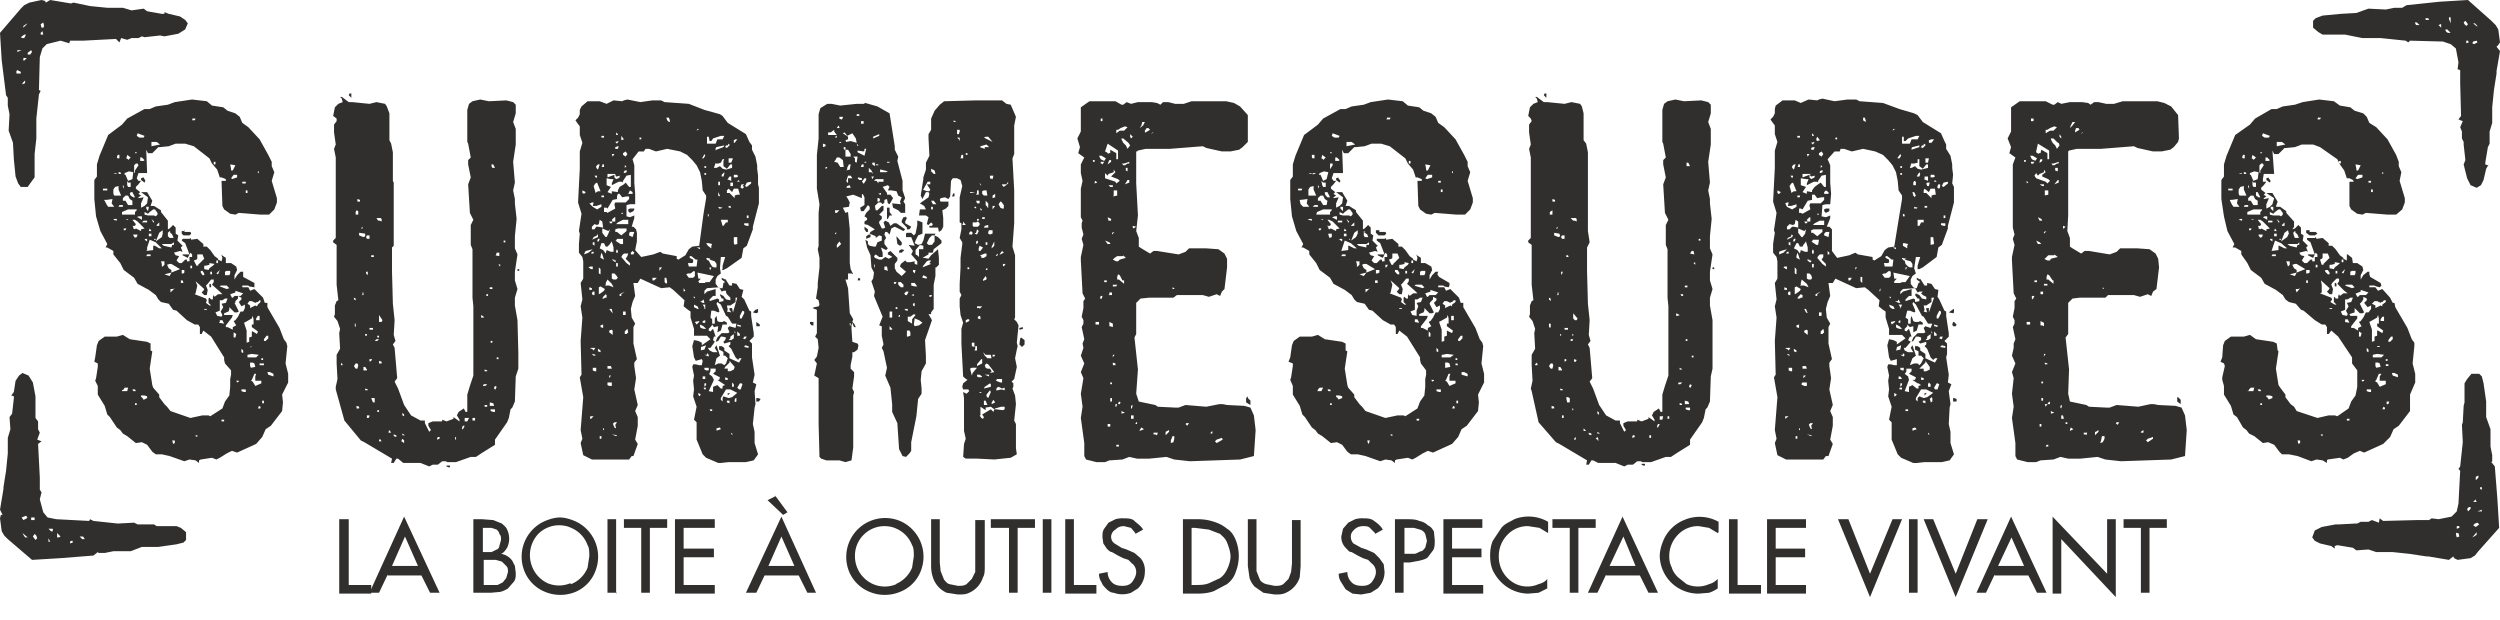 <svg id="Calque_2" xmlns="http://www.w3.org/2000/svg" viewBox="0 0 288.9 71.6"><defs><style>.cls-1{fill:#312f2d}</style></defs><g id="Calque_1-2"><path class="cls-1" d="m25.5 29.4.6.4v.6h.6l.6.4.1.4-.3.6v.5l.3-.5.4-.4h.3v.6l1.3.7v.5l-.6-.1-.1-.1H28v.2h.7l.2.4.5-.2 1 1 .2.6h.3v.5l1.4 2.4.5 1.3.3.4.1.4-.2 2 .3 1.2v1l-.7 1.4.1.9-.1 1-1.3 1.7-.6.4-.4.9-.7.8-2.2 1-.6-.2-.6.3-.8.5-.4.2-.5-.2-1.3.2-.2.1v.3l-.4-.3-.7-.1-.6.2-1.7-.6-.9-.2H18l-.4-.3-.6-.8-.6-.3-.7.1-1-.8-.5-.3-.3-.4-.4-.3-.8-1.2-.3-.3-.3-1-.8-1.3v-1L11 44l.1-.3.2-1.3V42l-.4-.2.1-.5.2-1.4.2-.5.7-.5h1.4l.7-.2.8.5 2 .3.4.2v.8l.2.1-.3 2 .3 1.9.1.3.7.8v.3l.6.8.3.3.4.5 2.3.8 1.4-.3h.7l.2.1 1.4-.9.3-.8.5-.7.1-1v-.9l.1-.5v-.5L26 42l-.1-.4v-.3l-1.5-2.4-.9-.7-.2.4h-.2v-.8l-.2-.3h-.4l-.9-.5-1.2-1.1-.4-.1-.5-.7-.9-.2-.3-.3-.3-.5-.8-.6-1.3-.7-.4-.7-1.2-.9-.4-.8-.8-1V29l-.7-.4h-.2l.2-.4-.8-1.5-.5-1.7-.2-2v-2.2l.3-.4V19l.3-1 1-2.4 1.6-1.2.6-.7 2-1.1h.6l.7-.3 1.4-.2.8-.3 2-.3 1.7.2.6.5 1.3.2.5.4.9.3.5.4.3.7.7.5 1.3 1.4 1 1.8.4.8v.5l.3.7-.3 1 .6 2v.5l-.3.8-.6.6h-1l-2.5-.2-.4.2-.6-.1-.7-.5-.2-.4-.1-2.9h.5v-.2l-.5-.2h-.2l-.3-.9-.6-.7-.3-.6-1.8-1.4-1-.3h-1.1l-.8.3-1 .1h-.2l-.7.7h-.5l-.2-.4.1 2.7H16l-.2.6.2.3h.3l-.3.4-.3.3v.2l.5.4v.2-.2l-.2.2.3.2-.3.2v.1l.6-.1-.3.7v.5l.4-.2.3-.3.1-.7-.8-.6h.7l.6 1-.2.6h.4l.8.5v.2l.8 1V26.5l.2-.1.4-.4.3.3v.7l.3.2-.1.6.6.6-.2.2.2.5-.3-.1-.7.2.2.3.4.1-.3.5.3.3h.3l.4-.4h.2v.2h.3v-.5h.3v-.3l-.2-.2-.3.6-.6-.3v-.1h.8l-.5-1.3-.4-.3.1-.2h.8l.1-.1.1.2.7-.1.7.6v.3h.4l.4.4.5.7.4.3v.2H25v.3h.2v-.4l.4.2.1-.4-.1-.3Zm-13-7.6h-.6v.2h.5v-.2Zm-.4 1.4.2.4.2.3h.7l-.3-.4.1-.5-.7.1H12Zm1-3.2.3.1.1-.1h-.4Zm0 2.6h.9l-.3-.7v-.4l-.4.1-.2.3v.5l.1.2Zm0 2.8.4.1v-.2h-.3l-.1.1Zm.7-7.5h-.2l-.1.3.1.1h.2v-.4Zm-.1 2.2h.3l-.1-.2h-.2v.2Zm0 3.8h.5v-.2h-.4l-.1.2Zm.3.9h1.6v-.3l.2-.2v-.1h-1l-.7.3v.3Zm.3-3v-.3l-.1-.1v.2l.1.2Zm-.2 1.4h.4l.3.5h.5v-.5L15 23l-.2-.4h-.3l-.3.3v.3Zm0 22H14.7l.1-.4h-.4l-.1.2-.2.1Zm.2-25h.2l.3.7.5-.2.1-.8-.5-.1-.5.2v.2Zm0 6.4h.2l.1-.2h-.3v.2Zm.5-1.1v-.2l-.3.1h.3Zm0-7 .3-.3-.4-.3-.1.4.2.1Zm.3 3v-.4h-.3l-.1-.2v.5l.1.2h.3Zm.5 1.3-.3-.6h-.2l-.1.2.1.2.3.2h.2Zm0 3.3h-.3l.1.1v.2l.2.1.1-.1.6.3v-.2l.4-.1-.8-.8-.3-.2h-.3l.4.5-.1.2Zm.1 19.1-.1-.2h-.3l.1.2h.3Zm-.2-17.7.3-.1.1-.3h-.5v.1l.2.3Zm.1-7.5v-.3l.4-.6-.1-.2h-.2l-.2.2v.8Zm0-2.3h.2v-.1h-.2v.1Zm0 29.1h.2v-.2h-.2v.2Zm.2-31.1.3.2h.5l.1-.2-.8-.3-.1.3Zm.1 9.4.5.3V25H16l-.2.1Zm.3-6.5h.4l.1-.1-.3-.3h-.2v.4Zm.4 1.9.2.4-.1.2-.4-.3v-.2l.3-.1Zm0 25.7.4-.2v-.2l-.3-.1h-.4v.2h.1l.2.3Zm-.2-20.5h.6v-.2h-.4l-.2.2Zm.7-1-.4-.2v.3l.4.1h.7l.2.1.2-.2v-.2l-.3-.4h-.2l-.4.3-.2.2Zm-.4 3 .3.2v-.3h-.2l-.1.1Zm.4-3.3.1-.5h-.3v.2l.2.3Zm-.2 4.6.8-.1v-.5h.2l.5.3h.3L18 28l-.7-.3-.3.9v.3Zm0 .6h.5v-.2H17l-.1.2Zm.6-2.9-.2-.3-.1.3h.3Zm-.3.6h.3V27h-.3v.3Zm.3-10.8v.4l1-.2-.4-.3h-.6Zm.3 9.1-.3-.3.2.4h.1Zm0 2.1h.2v-.1h-.2v.1Zm.2.2.7-.5.1-.4v-.4l-.4.3-.4 1Zm0-1.8h.4v-.4l-.3.3v.1Zm.6 2 .3.3.9.2.1-.3h.2V28l-.3.2h-1.2Zm.2 2.7.2-.2v-.4h-.4l.1.3v.3Zm.5-.2.2.4.3.2v.3l-.8.2.6.2.2-.4 1-.4-1-.6h-.2l-.3.1Zm.8-3-.2-.5-.3-.3.1-.1h-.1l-.2.2v.4l.2.2h.5Zm-.4 5.9v.3l.5-.5-.2.1h-.3Zm.5 17.4h-.3l.1.4.2-.1v-.3Zm1.1-24.3v.2h.7l.1.2-.2.2h-.7L21 27v-.3h.4Zm-.5 5h.4l.1-.1v-.3H21v.4Zm0 1.1h.4l-.1-.3h-.2v.3ZM22 31h.2v-.3H22v.3Zm.2-17.1h.3l.1-.2h-.3v-.1l-.1.3Zm.6 15.5v.5l-.1.1-.3.1.3.6h.2v-.1l.7-.7-.2-.5H22.8Zm1 3.6.2.5-.1.6h-.3l-.3-.3.2-.2.1-.2-1-.9.2.5-.2.9-.1.1 1.3.5.1.2-.1.3.4.3h.2l-.3-.3v-.5l.1-.1.2.2h.2v-.3l.1-.2.1.2.4-.3h.5l-.3-.3-.9-.8.2-.3v-.3h-.3l-.4.5-.2.2Zm-1.2 17.4.2.1v-.2h-.2v.1Zm1-18.5v-.3l-.2-.3h-.2v.2l.2.3h.2Zm0-1.2v.5-.1l.5.1.1-.2.4-.3.2-.2-.6-.1v.2l-.4.1h-.2Zm0 5.1h.3v-.1h-.3v.1Zm.7-3 .1.1v.3h-.2v-.4Zm0-1.1h.2v-.3h-.2v.3Zm.6-12.7v-.3h-.2v.3h.2Zm.5 15.7v1.2l-.5.2.2.4.5.1.1-.2-.2-.4.3-.5-.2-.4.5-.1.2-.5H26l-.3.2h-.3Zm-.2-3 .2-.5-.2.2-.2.2.2.1Zm.1 5.6.6.1-.2-.4h-.3V37.2Zm.1-4.2.8.3.3-.1-.3-.3h-.7l-.1.1Zm.2 15.6h.3v-.2h-.3v.2ZM27.1 35l.5 1-.2.1h-.3l-.6-.6v.3l-.1.2-.5.2v.2h1l-.1.3-.7.9v.2h.2l.6.3v-.3l.4-.2-.3-.5.2-.1.3-.4.3-.6h.3l.2-.4v-.4l-.4.2-.3-.5.3-.3v-.2l-.4-.2v.3l-.3.3v.2ZM26 31.4v.4h.5l.1-.2v-.3h-.4l-.2.1Zm.8-11.7h.1l.3-.6-.6-.1.1.5v.2Zm0 1 .6-.2v-.3H27l-.3.4.2.1ZM26.6 34l.2.4h.1l.2-.2h.7l.3-.3-.9-.3v.2l-.6.2Zm.4 5h.2l.1-.4-.3-.2v.6Zm.6 5h-.3l.1.2.2-.1Zm.8 1.5V45h-.5v.2l.3.1h.2Zm-.3-4.7v-.3l-.2-.2v.4l.2.1Zm0-19.6h.3v-.2H28v.2Zm.1 16.1.3.9v1.4l.3-.1v-.5l.3-.1v-.6h.1l.5.3.1-.3-.7-.5v-.3h.2v-.6l-.1-.4-.1.3-.7.4-.2.1Zm.2-15h.2v-.3h-.2v.2ZM29.5 35l-.4-.2h-.3l-.2.3.3.2v.3l.6-.3.2.1.1-.2.3-.3v-.2H30l-.2.2h-.1Zm-.9 6v.3h1l.3-.3-.8-.1-.5.1Zm.4 1.5.5-.1-.1-.4-.2-.1h-.3v.4l.1.2ZM29 44l.2.1.3.5.7-.3V44h-.7v-.5l.1-.3h-.2l-.3.7-.1.1Zm.1-4h.4V40H29l-.1.2Zm.5-3h.4v-.5h-.2l-.2.3v.3Zm.2-17h.1v-.2h-.1v.2Zm0 27.2h.3v-.2l-.2-.1v.1l-.1.2Zm.4-5.6h.2v-.2h-.2v.2Zm0 .6h.3v-.2H30v.2Zm0 4.4h.3v-.3h-.2v.3Zm.3-7.2h.2l.3-.3v-.3h-.2l-.3.4v.2Zm.4 3.6.1.3.6.2v-.3l-.4-.2h-.3ZM39.4 11.2h.1l.8.6h.4l2 .2.8-.2 1 .2.2.3.3.8v3.1l.2.4.2 1v3.3l.1.2v7.3l-.2.2v2.8l.1 3.7.2 1.9-.1 1.7.2.7-.3.4.2.4.3 3.5-.3.4.4.8.7 1.9.8 1.2 1.1.6h.5v.3l.5 1 .2-.2-.3-.5v-.3l.5-.2h1.1v-.2l.5.2.8-.3v-.2l.7.5v-.2l-.3-.5.2-.4.6-.4.2.4h.2v-2l.3-1 .4-1.2v-8l-.1-1v-5.6l-.2-.5V26l.3-.6-.4-.8-.2-3.3.3-.8-.3-1.5v-.5l.3-.3-.3-1.6-.1-.2v-3.7l.2-.7.4-.3.9-.2 1 .2 2-.1.8.2.3.3v1l-.3 1 .3.8v1.8l-.3 2 .2 2.4-.2.9.2 1v.5l.2 1.8-.2 2v1.4l.3.7-.3 2v1l.3 1-.3 1v.9l.3 1.7.1 3.8v1.8l-.3.9-.1 2.9-.3.7-.2.2-.2 1-.2.5-1.4 2v.6l-1.6 1-.6.4h-.6l-1.7.6h-1l-.2-.1h-.4l-.5.4H50l-.4.2-1-.4h-2L46 53h-.2l-.3.5h-.3l.1-.5-3.2-1.9-.4-.2-1.9-2.3-1-3.6v-.3l.2-.9-.1-1.8V41l.4-.7-.1-1.8.1-.5-.3-.9-.4-.5.1-.3v-1l.2-.5.2-.1-.2-1.8v-4.6l-.4-.3v-.2l.3-.3v-9.3l-.2-1 .2-.5-.2-1.4v-.9l.3-.4v-.3l-.4-.3.2-1 .4-.4.5-.2-.1-.4-.2-.2Zm0 31h.2l-.1-.3-.1.2v.1Zm1-31.4h.2v.5l-.3-.3.1-.2Zm.7 24v-.3l-.2-.1v.2l.2.1Zm0 3v-.4H41v.3l.2.2Zm0 4.8h.2l.1-.4-.1-.2h-.2l-.2.3.2.3Zm.3-17.8v-.4l-.2-.1-.1.2v.3h.2Zm-.2 22.4h.3V47l-.3-.1v.3Zm.4-23.9v-.2l-.3-.1v.3h.3Zm.6 4V27l-.7-.1v.3l.5.2.2-.1Zm-.5-.9h.2v-.2l-.2.2Zm.1 7.7h.2v-.3h-.1V34Zm.6 8.8v-.2l-.2-.3H42v.4h.4Zm-.2-4.1h.2v-.2h-.2v.2Zm0 6.3h.3V45l-.3-.1v.3Zm.5-17.4v-.5h-.3l-.1.2.1.2h.3Zm-.2 4v-.3h-.2v.2l.2.2Zm-.2 16.6h.3l.1-.2V48h-.3v.3Zm.9-10.4h-.5v.2h.4v-.2Zm-.5 3.9.2-.1.1-.2h-.3v.3Zm.5-12v-.3h-.3v.2h.3ZM42.9 46l.2.5h.2v-.5L43 46H43Zm.4-6.6h.3l.2-.2h-.3l-.2.2Zm.8-13.8v-.3l-.1-.1h-.5l.2.3h.2l.2.1ZM43.6 39h.2v-.2h-.2v.2Zm0 8.6h.2v-.2h-.2v.2Zm.5-10.4.1-.2-.4-.6v.8h.3ZM43.8 51h.3l-.2-.3-.1.2Zm0-9h.3v-.2l-.3-.1v.3Zm1 8h.4l-.2-.3-.1.2v.2Zm1 .5v-.2l-.3-.1v.2l.3.1Zm.9.7v-.3l-.2-.2-.1.2v.1l.3.2Zm0-3v-.3l-.2-.2v.3l.2.1Zm-.2 2.1h.3l-.3-.2v.2Zm4 .5.3-.1v-.2h-.2l-.1.2Zm1.1 3h.4v.2h-.2l-.2-.1Zm1-3h.1v-.3h-.1v.3Zm.9-1.2.2-.4h-.2l-.1.2v.2Zm.2-.9h.3l.2-.4h-.5v.4Zm1-.1h.2v-.3h-.3v.3Zm1-11.9h.2v-.1l-.3-.2v.3Zm0 7.9h.4l.2-.2h-.4l-.1.2Zm.3-1.7h.3v-.1l-.3-.1v.2Zm0 4.1h.3v-.2H56v.2Zm.4-12.5V34h-.2v.2h.2Zm.2 12.4h.5l-.1-.3-.4-.1v.4Zm.3-13.5v-.2h-.3v.2h.3Zm.3-14L57 19h-.2v.2l.1.2h.3Zm-.5 20.2h.2v-.2h-.2v.2Zm.5 8v-.3h-.5v.2l.3.1h.2Zm0-2.5.2-.4-.2-.1-.1.2v.1l.2.2Zm0-15.6.5.1v-.4h-.3l-.1.3Zm.2 12h.2v-.2h-.2v.2Zm.5-11-.3.1.2.2v-.3Zm.3-2.5h.2v-.2h-.2v.2Zm1.6 3.1h.2v.2h-.2V31ZM83.5 31.1v-.4l.3-1h-.5l-.1 1.3.1.6-.4.3-.2.4v.5l.3.4.2.1h.3l.1-.6.2-.1-.4-.3v-.2l.4.2v-.1l.5.8h.3v-.3l.5.1.4.6.4.1-.2.8.3.3.6 1.3.2.1v.5l.3 2v.4l-.5.5.3.3v1.6l.3 2-.2.9.4.2-.2.8.1 1.5-.1.4L87 49l.2.9v1.3l.4 1.3-.5.7-.9.2h-2l-.9.1H83l-1.4-.6-.4-.4-.7-1.7v-2l-.3-.3.3-1.5-.4-1.2.1-.8-.1-1 .1-.6-.2-1 .1-.3h.3l.4.1h.3l.1-.5-.1-.2-.7.2-.2-.4L80 40l.2-.7.5.1.4.2v.3l1-.7-.4-.4h-1.5V38l-.4-1.3v-.7l-.3-.2-.5-.4.1-.7-1.3-1.2-.4-.3-1 .1-2.4-1.1-.3.5h-.5l.2 1.5-.3.7-.2.8.1 1 .4.7-.2.4v1.9l.4 1.8-.3.4v.4l.2 1.4-.2 1.3.4 1.8-.3.7.3.7v1l-.3 1.6.3.5-.5 1.4H73l-.3.4h-4.3l-1-.5-.3-1.4.2-.5-.2-1 .3-3.8-.4-2.3.2-.3-.1-3.9.2-2.7-.2-1.3.2-.8-.2-1.9.3-.5v-2l-.1-.5-.4-.5v-1L67 27l-.1-.3.3-2-.4-1.3.2-3.9v-2l.3-1-.3-.9v-1l-.3-.4-.2-.3.3-.3.2-.4v-.5l.2-.4.7-.6h1.4l.8.3.8-.4 1 .1.2-.1.4-.1 1.5.3 1.4-.2h1l.4.2 2.8.2 1.8.7 1.8.5.3.2.6.8 2.1 1.3.4.9.3.4v.5l.4.8.2 1v.4l.1.8v1l.1.4v1.8l-.7 2.7v.3l-.7 1.9-.4.3-.2 1.1L84 31l-.4.2h-.2Zm-16-8.7.2-.2-.4-.2v.3l.2.1Zm0 7 .5-.2.5-.4-.8.2-.1.1-.1.3Zm.5 1.5.3.2h.2v-.3h-.3l-.2.1Zm.1 2.6h.3v-.2l-.3-.1v.3Zm0 6.8h.3l.2.2.2-.3h-.5l-.2.2Zm0-16.8.4.4.5.3.5-.3v-.3l-.6.2h-.4l.1-.4h-.2l-.2.1Zm.2 24.9.3-.3h-.4v.3Zm0-19.1h.3v-.2h-.2l-.1.2Zm.1-1.6.7-.3v-.2L69 27v.2l-.4.2-.1.2Zm.4 13.5V41l-.3-.1h-.1l.2.2h.2ZM69 26l-.3-.1-.3.3v.3h.3l.2-.3h.2l.6.1-.1-.7-.3-.2-.1.5-.2.1Zm-.3 8v-.3h-.2l-.1.2.1.2h.2Zm0-5.6V28h-.2v.3h.1Zm-.2 14v.4l.2.1h.2v-.4h-.4Zm.3-20.1.3-.2h.3l-.4-1-.2.1-.2.3.2.7Zm.2-2h-.3l.2.3.1-.2Zm.1-.7.2-.6h-.2l-.2.2v.2l.2.2Zm-.1 8.3h.2l.1-.3h-.2l-.1.3Zm1 .6H70l-.2-.4h-.3l-.2.6.4.2.3.4.1-.4.5.2h.3v-.5l-.2-.7-.3.4-.2.2Zm-.6 3.2v-.6l-.2-.2v.7l.2.1Zm-.2 1.5v.8l.2-.1.4-.3.1-.2-.5-.3-.2.1Zm.2 7.5v-.2l-.3-.2v.3l.3.1Zm-.1 10h.2v-.3h-.2v.2Zm.1-20.9.4.2-.2-.6-.1-.2-.1.4v.2Zm.3 8.1v-.4l-.3.1v.2l.3.1Zm-.2-22.2v.2h.3v-.2H69.6Zm0 7.1h.3v-.2h-.3v.2Zm0 11.7h.3l.1-.1h.2v-.3L70 34l-.3.3-.1.2Zm0-15.2h.3V19h-.2v.2Zm.6 8.1.2-.4.2-.5-.2.2-.7-.3v.5l.3.4.1.1Zm-.5 22.3h.2v-.2h-.1v.2ZM71.3 23l-.5.1-.6 1-.1-.1h-.3v.5h.3l.1.1.9-.5-.1-.5.1-.2h1.2l.4-.4v-.3h-.3l-.5.1-.3-.4h-.2l-.1.3v.3Zm-1.4 10h.5l.5.2-.2-.4-.5-.5-.2.4v.2Zm2-12h-.4l-.8.4v-.2l.2-.5h-.3l-.5-.1v.8l.5.2-.4.6.5.2v-.3l.7.1V22l.2-.4.5-.3.2-.2.4.5h.2v-1.4l-.5.1-.4.6v.2Zm-1.7 23.5.2.1h.3v-.4h-.5V44.5Zm0-24 .8-.3v.3l.2.2.5-.2h-.2l.2-.2-.5.1-.1-.2v-.1h-.9v.4Zm0 21.8v.3h.5l-.1-.3h-.4Zm.2 1.4.2-.3h-.2v.3Zm.8-18.5-.2-.1-.3.3.1.2h-.4l.1.2h.2l.1-.2h.3v-.4Zm-.4 11-.1-.5h-.3l.3.4.1.1Zm-.4 2v.2l.4.3v-.5l-.1-.1-.3.1Zm.4-20.1.2-.3h-.3l.1.3Zm.4 12H71V30h-.3l.4.3Zm0 2.2.2-.2-.2-.3-.2-.2h-.3v.6l.2.1h.3Zm.2 18-.7-.1.5.2.2-.2Zm-.6-1.4.2.5.2.1-.1-.4.2-.3H71l-.2.2Zm.5-32.3.2-.3-.4.1.2.2Zm-.2.6h.3l.1-.3h-.1l-.3.1v.2Zm0 9.6h.2l.5.4.6-.5v-.3h-1l-.3.1v.3Zm0-11.2h.3v-.1l-.2-.2v.3Zm0 12.2.6.4h.3v-.6h-.7l-.1.2Zm0 1.4h.3V29l-.1-.2-.1.2v.3Zm.3 1.7v-.5h-.2v.4h.2Zm-.1-5h1.3v-.5H72l-.6.3-.2.2Zm.5 8.3V34l.4-.3-.6.3v.2h.2Zm0-18 .3-.1-.3-.4v.4Zm.2 8.4h-.2v.1h.2Zm-.2 5.1.6.7.4.3v-.3l-.5-.5.2-.3.1-.3h-.5l-.2.2-.1.2Zm.5 6.6v-.3H72v.4h.3ZM72 17.6v.3l.3.2.2-.3-.2-.3-.3.2Zm0 2.3.2.1.2-.1.1-.4v.2h-.3l-.2.3Zm.1-.4.3-.3-.2-.1v.4Zm0 19.1h.3l.2-.2-.1-.4-.3.3v.3Zm9.5-16-.4-.6-.1-1.1-.2-1-.4-.8-.5-.6-.6-.6-.8-.4-1.5-.3-1.3.3-.8-.3h-.4l-.2.3h-.6l-.7.9.2.7v2l.1 1.3v1.2h-.6l-.4.1V25l.4.1.5-.2v.3l-.3 1h.2l.3.3.1.4v1l-.2 1 .7.8 1.4-.3.8-.3.3.2 1.6.3v.3l.2.1.8-.5.4-.7.4-.3.8-.1.5-3.7.3-1.8v-.3Zm-9-.2h.5v-.2l-.3-.2-.1.2-.1.2Zm.7 1.8-.1.2-.4.2-.2-.2v-.2l.2-.1h.5Zm-.6 3 .4.2.2-.6h-.5l-.1.2v.3Zm.3 2.2h.2l.1-.2-.2-.2-.2.2v.2Zm.9-13.3h.2v-.2h-.2v.2Zm1.5 16v.3h.2l.3-.3h-.5Zm.8-.8.3-.4h-.3v.4Zm.8 1.5.1-.2-.1-.5h-.2v.5l.2.2Zm.4-18.7v-.2l-.1-.3H77l.1.3.2.2ZM79 33.7l.2-.1-.2-.3v.4Zm.3-2 .3.4h.5l.2-.2v-.5l-.1-.1-.4.3h-.3l-.2.1Zm.4-2v.1l.4.2v.3l-.1.1h-.5l.1.4h.9l.1-.8h-.2l-.5-.4h-.2Zm.6 4.8v-.2h-.2l.2.2Zm.5 1.3-.2-.4-.4-.2v.3l.4.2h.2Zm-.3 1.7.3-.3v-.1l-.5.1.2.3Zm0-22.4.3-.2h-.2l-.1.2Zm.5 13.5h-.5l.4.2v-.2Zm0 3.6-.3.3.1.2h.7v-.1h.5l.5-.7-1.9-.4.1.7h.2Zm-.2 13.6.2-.2-.3-.2v.2l.1.2Zm.3-11h-.2l.3.2h.2l-.1-.4-.2.2Zm.5 3.2-.3-.3-.4-.2v.3l.1.1.3.1h.3Zm-.7 2.5.5-.1.2-.5-.6.2v.4Zm.2-22.2h.2l.2-.3-.1-.2-.2.4-.1.1Zm.4 17.4v-.5h-.3l.2.3v.2Zm0 1.5V37l-.3.1v.2h.3Zm0 6.6v-.3h-.3v.3h.4Zm0 1.3.1-.3h-.3l.1.2h.2Zm.4-2.3v-.3h-.5v.2l.2.1h.3Zm-.4-23.4h.1v-.2h-.2v.2Zm-.1.8h.2V20h-.2v.2Zm0 13.8.3-.3 1-.3v.8h-.3l-.4.4v.2l.9-.3.2.1v.3l.5-.1v-.3h-.2l-.2-.4V34l.4.2.3.4.5.1v-.3L84 34l-.1-.2v-.2h-.3l-.2.1-.3-.5-1.4.1-.3.3v.3Zm.3 7h-.3l.5.2V41l-.2-.2v.2Zm-.3 3.7.2-.2v-.2h-.2v.4Zm.6-28.4H82l-.1-.5h-.2v.8h1l.2-.5h.6l.2-.4h-.4l-.9.3-.2.3Zm-.2 13.8h.1l.2.4.2.3.2.1h.3v-.4l-.2-.3-.6-.2.1-.1-.4-.1-.1.1.2.2Zm-.2-2 .2.3.4.3v-.3l.1-.2-.4-.1h-.3Zm.2-3.1h.1v-.2l-.1-.1v.3Zm1.4 11-.2.1-.5-.2h-.3l-.1.8.2.2v.5h.3v-.6l.2-.3.1.6.2.1h.4l.2-.1.3.2v.2h-.5l-.2.7-.4.2.1-.7-.5.1-.2-.3-.1.2-.3.3v.2l.2.1.3-.3.3.9h-.2l-.1.4.2.2-.5.7h-.3l.2.3.4.2h.5l-.3-.5.2-.3.4 1.2-.4.3-.2.8.4-.2h.4l.3.2.2-.2.2-.6-.3-.3h-.2v-.4l-.1-.1-.4-.2V40h.3l.3.2v.3l.6.4v.5l1.1.5.3-.5h-.3l-.1.2-.3-.3-.5-1-.3-.3.2-.2v-.3l-.7.2-.1-.2.2-.2.1-.3-.4-.1h-.2l-.3.5-.3.1.2-.5.5-.5h.7l.2-.1-.2-.5.2-.2.7.2.1-.5h-.5l-.5-.8-.2-.1-.6-1.3-.4-.3-.1.2.3.7v.2Zm-1.3 7.2.4.3.2.4-.6 1.3.5.1v-.6l.5-.2.4.4h.2v-.3l.3-.1-.3-.2h.2-.2l-.6-.4h.2l.1-.3-.8-.4.3-.3v-.3h-.6v.3l-.1.2v.1Zm.2-12 .1-.3H82v.2Zm.2 16.4v-.3H82l.1.2h.2Zm.4-28.8-.2.6h.3l.4-.2.3.3.4.1.7-.2V19h-.2l-.4.5-.4-.3v-.6l.1-.2h-.2l-.2.4-.3.1h-.3Zm0-1.4.1-.1.8-.3.1-.2-.9.2-.1.1v.3Zm0 32.4.6-.2-.1-.2-.4.1v.3Zm.3-27 .2-.2-.2-.4H83v.4l.1.1Zm0-1.4h.2V21L83 21v.5Zm.5 2.6-.5-.1.1.2h.2l.2-.1Zm0 22.4V46l.1-.2.6.2.4-.1.6-.5-.8-.4h-.5l-.6 1v.2l.2.2Zm-.2-26h.3l.1-.3v-.2l-.3.3v.2Zm0 5 .2.7h.1l.3-.4h.2v-.3h-.8Zm.4 17.2h.4v.3h.3l.4-.2.1-.3-.6-.7v.2l-.5.5-.1.2Zm.1-25.6.2.1.3-.3v-.1l-.1-.1-.1.2h-.2l-.1.2Zm.3 27v-.3l-.3-.1v.3h.3Zm.2 2.6v-.3H84v.2l.3.1ZM84 22.3h.3l.6.6v-.3l.3-.1h.3l-.2-.7h-.5l-.2.4-.4-.4-.2.2v.3Zm0 13 .1.5-.1.2.5.1-.2-.3v-.2h.3l.1.5.5-1.7H85v.5l-.6.4H84Zm0-14.6.5.2v-.5H84.3l-.2.3Zm0 24.8.3-.1v.1l-.2.2v-.2Zm.2-26.7h.3l.2-.5h-.5v.5Zm0 5.2h.3l-.1-.2h-.2v.2Zm0 15.3h.3l.3-.2v-.5l-.4.3v.2l-.2.2Zm.2-18.1v.3h.3v-.4h-.3Zm.3 29-.2-.2v.2h.2Zm-.2-5.5h.3v-.3l-.2-.2v.5Zm.2-28.2h.2l.3-.4H85l-.2.1v.3Zm.1 30 .3-.1V46L85 46l-.1.2v.3Zm0-26h.3l.2-.1-.1-.2h-.4v.3Zm0 7.8.4-.1v-.8h-.4v.7l.1.2Zm.2 10.2-.1-.3v.3h.1Zm.2-17.5h.3l-.2-.2-.1.2Zm.4 16.8v-.2l-.4-.1v.2h.2l.2.1Zm-.1 1v-.2l-.3-.3v.5h.3Zm-.1 6.2h.2l.2-.6-.1-.1h-.2l-.3.5.2.2Zm0-8.2h.3l.3-.6V36l-.2-.1-.3.6v.3Zm.2-15.1.2.1.2-.2-.2-.1.2-.2h-.3l-.1.2v.2Zm.2 17.4.3.1.2-.3H86l-.1.2Zm.2 1 .5.1V40l-.4-.1-.1.2Zm0-14.3v.2l.3.1h.2v-.3H86Zm.3-4.2.5-.4V21l-.5.1-.2.4.2.1Zm0 3.6h.2v-.3h-.2v.3Zm1.3 10.5v.4l-.2.1-.4-.1.3-.3.3-.1Zm-.2 1.5.4.3v.2h-.4v-.5Zm.2 8.8.3.1-.2.3h-.3V46h.2ZM93.6 37.2h.4v.4h-.2l-.2-.2v-.3Zm4.9 0 .2.2.2.4h-.2l-.1-.2-.1-.3-.1.3v.4l.1 1.5.6.2.1.2-.1.5-.4.3h-.2v.5l-.2 1v.4l.4.4v.5l-.2 1.4.2.4-.1.4v6l-.2 1.5-.7.2-.7-.2h-1.5l-.6-.2-.2-.2-.1-3.8v-5.3l-.5-.3.3-1.4-.3-.4.3-.4.2-1-.1-1-.3-.3.2-.4v-2.7l-.5-.2.2-.1.5-.1.1-.2-.1-.5-.3-.2.2-1.3v-.5l.2-1.8v-1.1l-.2-1 .1-.4v-3.8l.1-1-.3-1.8v-3.9l.2-1.9v-2.8l.2-.7.8-.5h.5l1 .2L99 12h.8l.2-.1 1.4.4 1.4.8.6 3.8v.4l.4.8-.1.5.6 2.3V22l.3.9-.2.4.2.3v1h-.5l-.3-.3-.6-.3-.1-.5 1 .1-.1-.3.2-.5-.4-.2-.2-.5-.6-.1h-.4l.2-.4-.2-.2-.6.2.5.7v.2h.4l.3.4-.4.7-.2-.1-.1-.5-.3.1v.3l-.2.2-.2-.2h-.3l-.4.4.1.5h.2l.5-.5h.2v.5l-.5.5.3.2v.3l-.3.3v.2l.3.6h.2l.2-.1-.2-.6.2-.2.4.2.2.4.4-.3h.3l1 .7-.2.2-1-.5-.4.2-.2.7-.3-.3h-.2l-.1.3.2.4-.2.3v.4l.4.5-.2.2-.6-.3.2.6v.5h-.4l-.4-.3-.2.2.1.2.5.2h.3l.4-.3.4.2.4-.2-.1-.1-.4-.2v-.2l.3-.2.8.8v.3l-.3.4v.5l.2.4.6.5.5-.5-.7-.6.1-.3.5-.4.2.2h.4l.5-.1v.3l.3.1v-.4l-.7-.8.2-.4-.5-.7.7.1-.4-1H104.7v-.4l.1-.1h.5l.3.3.2-.2.2-1v-.5h.1l.5.2V27l-.5.2-.3.6-.1.3.4.2.4-.1.2-.4.2-.8h1.2l-.1.2h-.3l-.3.3-.3.6.2.2h.4l.3-.4v-.7l.4.2.4.4v.3l-.9.7-.1.4h-.5v.2l-.7.4h.2l.5.1.3-.4.8-.7.1 1v.8l-.3.3h-.1v1l-.2 1v2.8l-.3.4v.2h-.3l.4.7-.8 2.3.1 1.8v.9l-.5.9-.1 1 .1 1v.6l-.4.6-.2 2-.6 3v1l-.2.3-.4.4-.4-.1-.4-.8-.2-3-.6-1.3v-.9l-.2-1.9-.6-1.4.2-.9-.4-1.9-.2-.4.2-.4-.2-1v-1.1l-.3-.1.4-1-1-2.4.1-.5-.4-1.2.2-.3.1-.7-.3-.6-.1-1.4-.4-.9-.2-.9.3.2v.3l.2.2.5.1h.2l.2-.5.5-.2v-.5l-.3-.1-.4.3v-.2l-.7-.3.1-.2.5-.3-.8-.5-.4-.1v-.3l.3-.2v-.2l-.3-.2.2-.4.4-.4v-.3l-.2-.2-.5.7h-.3l-.1-.4.5-.3v-.9l-.2-.4-.1.1v.4l-1-.4-.8.2.2.3.2.4-.1.5-.7.1.3.6.3-.1.2 2v3.9l.1.7.3.6-.2-.1H98v.7h-.3l.3 1 .2 2.9.4.7-.2.6ZM95.1 17l.3-.1v-.2l-.3-.1v.4Zm.3 2.5h.1l.1-.2h-.2v.2Zm.3-4.2v.3h1l-.3-.4V15l-.4.3h-.3Zm.7 3.4.4.1.3.5h.4l-.1-.8-.4-.3h-.3l-.1.2-.2.3Zm0-2.8h.3v-.2h-.1l-.1.2Zm0 8.7h.3l.3-.3h-.5v.3Zm.3 2.3h-.2v.2l.2-.2Zm0 1.7h.1l.4-.4-.2-.3-.3.4v.3Zm0-13.8h.3v-.1l-.1-.2-.2.3Zm.6-1 .1-.2v-.1H97v.2l.2.1h.1Zm-.3 2.7h.2v-.1H97v.1Zm1-.4-.3.1.1.2.5-.1.7.2-.1-.5-.4-.6-.6.3-.3-.4-.2.1.6.4v.3Zm-.3 1.4V17h-.2v.2l.2.2v.7h.8-.2v-.3l-.3-.5h-.2l-.1.1Zm.1 3.6h.2v-.5h.5l-.2-.3H98l-.2.6.1.2Zm0 .6h.5l-.1-.3-.3.1-.1.2Zm0-2 .4-.1.1-.6h-.2l-.2.4v.2Zm.4 17.6v.3h.1v-.2l-.1-.1Zm.8-18.5.1-.7h-.5l.2.2v.4l.2.1Zm.1-1.9.1-.1-.2-.2.1.3Zm0-3.5h.2v-.2H99v.2Zm.7 4.1-.7-.1v.2l.8.4.2-.8h-.2v.2l-.1.1Zm-.7 3.1.2.2h.3v-.2l-.4-.1-.1.1Zm.1 11.5.2.1v.2h-.3l.1-.3Zm.6-17.6V14h-.3v.3h.3Zm-.3 4.8h.3V19h-.2l-.1.2Zm.3 2 .1-.2.2-.3v-.2h-.2l-.3.4.2.2Zm.1-2.5h.2v-.1h-.2v.1Zm0 7.4.4.3v.3h-.2l-.2-.3V26Zm.7 1v.2l-.5.2v-.3l.3-.2h.2Zm-.2-7.3h.3l.2.2-.2-.4-.3-.3v.5Zm.4.8.2-.3h-.3l.1.3Zm.3-1.6v-.3h-.3v.2l.3.2Zm-.2-3.1.7-.3v-.2l-.7.3v.1Zm.1 15 .1-.3-.1-.2v.5Zm0-10.1h.3l.2.3V21h.6v-.3h-.9l-.1.1Zm.2-1.8h.3V19h-.3v.1Zm.2 4.2h.2l.1-.2-.1-.2h-.2v.4Zm.3-.8h.1v-.2l-.3.1.2.1Zm0-2.9v.3h.7l.2-.1-.8-.2h-.1Zm.9 11.7-.1-.5h-.3v.4h.1l.3.1Zm.2-12.3v-.3h-.3V18.8h.3Zm-.2 5h.2v.5l.3.4h-.3l-.2.4h-.1V24Zm.2 12.7h.3v-.7h-.3v.7Zm.3 1.7V38l-.3-.3v.4h.3Zm.1-5.6h.3l.1-.2h-.3v.2Zm.3 2.9h.2v-.2h-.2v.2Zm.1-8.4.6.7v.3l-.2.1-.3-.2-.1-.7v-.2Zm.8 6v-.4l-.3-.3h-.3v.3l.3.3h.3Zm-.6 3.3h.2v-.2h-.1l-.1.2Zm.4-7.8.3.1-.3.3h-.3V29l.1-.1.2-.1Zm.4-3.8.2.2-.2.4v.2l.7.4-.2.3h-.3v-.2l-.6-.6v-.2l.2-.4h.2Zm.2 9.1.2-.4h-.3l-.2.2.1.2h.3Zm.1 1.9v-.3h-.4l.2.2h.2Zm0 2.9.3-.1v-.4l-.1-.2h-.3v.7Zm0-2.3v.5l.5.3v-.5l.4-.5-.2-.1-.4.3h-.3Zm.4-3.9v.3l.4.1h.3l-.3-.4h-.4Zm0 1.4.3.1v-.2h-.1l-.1.1Zm.4-2.5.1-.4h-.3v.2l.2.2Zm0 3.9V35l-.2.1v.2l.2.1Zm0 2.2.5-.1.4-.3-.4-.3-.5-.2-.1.7.1.2Zm.5-7.9V28.8h.5v-.4l-.4-.1-.5.6v.5l.2.1.2.2Zm11 7.1.3.3.2.4-.2 2 .1.4-.1.4-.2 1 .2 1-.3 1.4-.3.3.2.2v.4l-.1.2.3.8.1 1-.2 1.9.2.4v2.8l.1.7-.7.4-1.9.2-2-.1h-1.3l-.3-.2.1-1.5.2-.6-.2-.9V46l-.1-.7.4.2.3-.3-.1-.2h-.6l-.1-.3.1-.4.5-.4-.3-.2-.2-.2-.2-3.8V38l.2-.7-.3-.9-.1-1v-.9l.2-.4-.2-.4v-.9l.1-1.9v-1.1l.2-1.6V28l-.3-.5.2-1v-.7l-.2-.1V22.8l.3-1.3-.2-.7-.4-.2h-.5l-.2.3-.1 1.8-.2.3-.4-.2-.5.1-.1.2.1.2h.9v.5l-.3.3-.4.2.1.9v1l-.2.4-.3.2-.1-.5h-1v-.2h.3l.1-.2-.2-.2-.3.3-.2-.1.2-.8-.3-.2h-.8l.1-.7h.7l-.2-.4-.5-.3 1-.7.1-.4-.1-.2h-.3l-.4.8-.2-.4.3-1.9v-.2l.3-.9v-.8l.4-.8-.1-2v-.5l.3-.5v-1.3l.4-.9.6-.7.5-.4 3.7-.1h3l.5.4.5.1.6 1.4-.2 1v3.3l-.2.5.2 3.7v3.8l-.2 2.7.3 1v7.2Zm-10.6-6 1-.4-.2-.1.2-.3h-.3l-.2.1-.4.5-.1.2Zm0 1.2.5.1V32l-.4-.2-.1.2Zm0-10.2.5.2h.3l.1-.2-.4-.6h.4v-.3h-.3l-.4.7-.1.2Zm.7 12.4h.3l.1-.2h-.3v.2Zm.8-14.2-.1-.4-.4-.2v.3l.3.3h.2Zm-.3 4.2v-.4h-.2v.3h.2Zm.4-.7-.3-.4h-.3l.2.4h.4Zm2-1.3.1.1v.3h-.3l.2-.4Zm.3-8.2-.3-.2v.2H110.5Zm0 1.4h.3l.1-.3V15h-.3v.5Zm.4.7v-.3h-.3l.2.2.1.2Zm0 2.1h.4v-.4h-.2l-.1.4Zm.3 7.7h.4l-.3-.4v.2l-.1.2Zm.4 11.3.4-.2v-.2h-.2l-.2.1v.3Zm0-19.4h.2v-.2h-.2v.2Zm.4 13.3v-.3h-.2v.2h.2Zm.3-4 .1-.3-.2-.2-.2.2v.2h.3Zm-.2-4.9h.6l-.4-.1h-.2v.1Zm0 20.3.2.8.1-.3.5-.6h-.6l-.2.1Zm.5-2.5v-.5h-.3v.4l.3.1Zm-.2-14.4v.4l.1.1h.5l.2-.2v-.2l-.2-.2-.2.1h-.4Zm.2-1.7.2.1v-.2h-.2v.1Zm0 3 .3.1.2-.4-.2-.2-.1.4-.2.1Zm0 13.5h.3V40h-.2v.3Zm.6-17v-.3h-.4l.1.3h.3Zm-.4 4.7.2-.1v-.3l-.2.1v.3Zm0-5.7h.3V22h-.2v.3Zm0 3h.3v-.2h-.2v.2Zm.4 10.2.3-.3h-.6v.2h.3Zm-.3 6.6.6-.3v-.5h-.1l-.5.6v.3Zm.6 1.2-.3-.2h-.3v.2l.2.1h.3l.1-.1ZM113 29h.3l.3-.4-.4-.2-.1.3v.3Zm0 7.8.3.1v-.3l-.1-.1-.2.1v.2Zm.4 8.5h-.2v.1h.2Zm1.5 2-.4-.3-.6.1v.3l-.6-.4v1h-.1l.2.3.2.1.1-.2-.2-.3 1-.6.3.3.1-.3h.2l.8.1.2-.1V47h-.4l-.7.2ZM113.2 17l.6.2V17h.5l-.3-.3-.7.2v.1Zm.1 4.4h.1l-.2-.3.1.3Zm0 2.7v.2h.2l-.2-.3Zm0 5.5h.1v.2h.3l.3-.2v-.3h-.2l-.5.2v.1Zm.2-7.5v.3l.2.2h.4l-.1-.6h-.3l-.2.1Zm0 3.2h.3v-.2h-.3v.2Zm0 7.2.5-.2v-.2l-.1-.2-.3.4v.2Zm0 11.7.2-.2V44l-.1.2v.2Zm1.1-2.7-.1-.5h-.6l-.3-.3.2.4.3.3h.6Zm-1 5.3h.5l-.2-.5h-.2v.5Zm.1-30.9 1 .5-.5-.6h-.3l-.2.1Zm0 10.4h.5v-.3l-.4.1-.1.2Zm0 18.6.8-.2v-.3l-.1-.1-.6.4-.1.2Zm.2-16.6h.2V28h-.2v.4Zm.3-4.3v-.5l-.3-.3v.5l.2.2v.1Zm-.3 7.2h.2V31h-.1l-.1.2ZM114 42l-.2.2.1.3.2.1h.3l.2.3-.2.2.5-.1-.7-.9-.2-.1Zm.4 1.3h-.6l.5.2v-.2Zm-.2 2.7.3-.7-.1-.2-.4.5v.2l.2.2Zm0-19 .2.1.3-.1v-.4h-.4l-.1.2v.2Zm.2-6.4.3.1.1-.4h-.4v.3Zm.2 8.1.3-.3v-.5l-.3.6v.2Zm0 17.8v.2l.4-.2-.2-.3-.2.3Zm.1-22.3.3-.4h-.3v.4Zm0-1.3.3-.1v-.4l-.3.2v.3Zm0 18.3h.2l.1-.2h-.3v.2Zm.4-11.6.2-.1v-.2l-.2.2Zm0 14.4.5.2h.2v-.4H115.2l-.1.2Zm0 1.1h.2l.4-.1.4.1v-.3l-.3.1-.4-.2-.2.1-.1.3Zm.7-21h.2v-.4l-.3-.4h-.1l-.2.3.2.4.2.1Zm-.2 5.3.4-.2-.2-.2-.3.4Zm.2-8 .2.2.5-.4V21l-.2.3h-.5Zm.2 9.4.2-.3h-.3V30.7Zm2.3 7.2-.5.1v-.2l.4-.1v.2Zm-.3 1 .4.3v.5l-.3.3-.3-.3.1-.7.1-.1ZM131.3 17.5v3.7l.2 3.7-.2 1.8.3.8v1l.3.2 1 .6.4-.3h.4l2.5.4.8-.3.4-.4h2l1.4.1.7.5.3.6v1l-.3 2.5-.3.3-.2.5-.4-.2-.9.3-.7-.2h-3l-.4.3h-2.8l-1 .1-.5.5v3.6l-.2.4.4 3.7-.2 2.8.3.9 1.9.4.3.2 2 .1h.4l.8-.3 2.4.2 1.5-.3h.4l.5.1 2 .1.7.2.4.9.2 1.7-.2 3-1.6.4-5.8.2-1.8-.2-.9-.3-2 .2h-1.4l-.9-.2-.8.3-1.5.1-.5.2h-1l-1.2-.3-.2-.4v-1.5l-.4-2.9.2-1.3-.2-1.5.3-1.8-.3-.7.4-1-.4-.9.3-.9-.1-.5.2-.5-.3-1.4.2-.4V37l-.2-.4.2-1v-.8l.2-.3-.3-.6-.2-3.8v-.4l.3-1.4-.2-.7.2-.5-.2-.8v-.5l.1-.3-.2-.4v-3.3l.2-.9-.2-.9v-1l.4-.8-.7-.5.2-.7-.3-1 .4-.8v-2.8l1-.7h3l.7.4h.2l.4-.3.5.2.8-.2h1.6l.6.1.4.2.3-.3h.6l.8.2h1l.9-.3h4l.9.2.7.4.9 1v3.1l-.6.6-.4.3-1 .2h-1l-1.8-.4-.4-.2-3.8.3h-2.8l-.9.2-.1.1Zm-5 1.2h.2v-.2h-.2v.2Zm.2 2.5.3-.1-.2-.2-.1.1v.2Zm.1 16v.3h.4v-.3h-.4Zm1-18.6.2-.3-.5-.3h-.3l.2.4.2.1.2.1Zm-.3 16 .1-.4h-.2l-.1.3h.2Zm.1-20.6v-.3h-.2v.3h.3Zm0 5 .2-.3h-.4v.2h.1Zm.6 1.3-.3-.3v.6l1.2.4.1.2.4-.3-.2-.2-.8-.3.2-.2.3-.3-.2-.3v.3l-.6.2-.1.2Zm-.4 12.3h.3v-.2h-.3v.2Zm.5-14.9h.2v-.4l.7.4v.7h.2v-1l-1.2-.8-.3.9.2.1.2.2Zm.3 10.6-.2-.3-.5-.2.3.4h.5Zm0-2.8v-.2l-.4-.2.1.4h.3ZM128 19l.4-.3v-.2h-.2l-.1.2-.1.3Zm.3 30.5V49H128v.3h.3Zm.3-27.8v-.3h-.5l.2.2h.3Zm-.5 12.4h.4v-.3h-.3V34Zm.5 3.8v-.5l-.4-.2v.5h.1l.3.1Zm-.3 6.5h.2v-.2h-.2v.2Zm0 2h.2V46h-.2v.1Zm.2-5 .3-.4h-.2v.2l-.1.3Zm0-14.3.3-.3-.3.1v.2Zm.5 5.8h-.4v.2H129l.1-.2Zm-.4 9.3h.3V42l-.3-.1v.3Zm0-19.5.5-.1V22h-.4v.6Zm0 7.3.4.2h.2l.2-.2.7-.2-.3-.3v.1h-.7l-.3.2-.2.2ZM129 47l.1-.3h-.2v.3Zm0-32v.4l.4-.3h.5l.4-.4-.3-.1-.5.2-.3.2h-.2Zm0 36.6h.3v-.2h-.3v.2Zm0-19.3h.3l.6.5v-.4h-.2l-.3-.6-.2-.1-.1.3v.3Zm.2 14.4h.2l.1-.2-.2-.1-.1.3Zm.4-30.6.2.4.3.3.2.4.3-.4-.2-.3-.6-.5h-.2Zm0 2.7.2.3h.2l.3-.2h.2v-.2l-.6.2h-.3Zm0 29 .4-.1-.4-.2v.3Zm.7-27-.3.5.5-.2v-.3h-.2Zm0-1v-.4h-.2v.3l.2.1Zm.4-3.8.2-.2-.3-.3v.3l.1.2Zm-.1 14h.1V30h-.1v.2Zm.2 17.2.1-.4-.2.1V47.2Zm.2 1.2V48h-.3v.4h.3Zm0-22 .3-.2-.4-.1v.2l.2.2Zm.4 22.7v-.3h-.1l-.1.2h.2Zm.3-34.3.4-.3.2-.4h-.3l-.1.4-.2.3Zm0 35 .5-.2-.3-.2-.2.3Zm.7-34.5.5-.3-.2-.2h-.2l-.2.3v.2Zm.8 0-.2.2.3-.2h-.1Zm.5 35 .1-.3h-.5v.2h.2l.2.1Zm1-.4v.4l.4-.4v-.2l-.4.2Zm.6 1.3.3-.1.1-.4v-.3h-.2l-.2.5v.3Zm.2-17.8h.2v-.1l-.2-.1v.2ZM137 49l.2.2.2-.3h-.3l-.1.1Zm3.1.8-.2.2v.1h.2v-.3Zm.3 1.2.2.2.7-.4-.1-.2-.6.2-.2.2Zm3.8-5 .3.3v.5l-.5-.3V46l.2-.2ZM163.6 29.4l.6.4v.6h.5l.7.4.1.4-.3.6v.5l.3-.5.4-.4h.3l-.1.3.2.3 1.2.7v.3l-.1.2-.5-.1-.1-.1h-.6v.2h.7l.2.4.5-.2 1 1 .2.6h.3v.5l1.4 2.4.5 1.3.3.4.1.4-.2 2 .3 1.2v1l-.7 1.4.1.9-.1 1-1.3 1.7-.6.4-.4.9-.7.8-2.2 1-.6-.2-.6.3-.8.5-.4.2-.5-.2-1.3.2-.2.1v.3l-.4-.3-.7-.1-.6.2-1.7-.6-.9-.2h-.8l-.4-.3-.6-.8-.6-.3-.7.1-1-.8-.5-.3-.3-.4-.4-.3-.8-1.2-.3-.3-.3-1-.8-1.3v-1l-.3-.7.1-.3.2-1.3V42l-.5-.2.2-.5.2-1.4.2-.5.7-.5h1.4l.7-.2.8.5 2 .3.4.2v.8l.2.1-.3 2 .3 1.9.1.3.7.8v.3l.6.8.3.3.4.5 2.3.8 1.4-.3h.7l.2.1 1.4-.9.3-.8.5-.7.1-1v-.9l.1-.5v-.5l-.6-.8-.1-.4v-.3l-1.5-2.4-.9-.7-.2.4h-.2v-.8l-.2-.3h-.4l-.9-.5-1.2-1.1-.4-.1-.5-.7-.9-.2-.3-.3-.3-.5-.8-.6-1.3-.7-.4-.7-1.2-.9-.4-.8-.8-1V29l-.7-.4h-.2l.2-.4-.8-1.5-.5-1.7-.2-2v-2.2l.3-.4V19l.3-1 1-2.4 1.6-1.2.6-.7 2-1.1h.6l.7-.3 1.4-.2.8-.3 2-.3 1.7.2.6.5 1.3.2.5.4.9.3.5.4.3.7.7.5 1.3 1.4 1 1.8.4.8v.5l.3.7-.3 1 .6 2v.5l-.3.8-.6.6h-1l-2.5-.2-.4.2-.6-.1-.7-.5-.2-.4-.1-2.9h.5v-.2l-.5-.2h-.2l-.3-.9-.6-.7-.3-.6-1.8-1.4-1-.3h-1.1l-.8.3-1 .1h-.2l-.7.7h-.5l-.2-.4.1 2.7h-1.1l-.2.6.2.3h.3l-.3.4-.3.3v.2l.5.4v.2-.2l-.2.2.3.2-.3.2v.1l.6-.1-.3.7v.5l.4-.2.3-.3.1-.7-.8-.6h.7l.6 1-.2.6h.4l.8.5v.2l.8 1V26.5l.2-.1.4-.4.3.3v.7l.3.2-.1.6.6.6-.2.2.2.5-.3-.1-.7.2.2.3.4.1-.3.5.3.3h.3l.4-.4h.2v.2h.3v-.5h.3v-.3l-.2-.2-.3.6-.6-.3v-.1h.8l-.5-1.3-.4-.3v-.2h.9l.1-.1.1.2.7-.1.7.6v.3h.4l.4.4.5.7.4.3v.2h-.2v.3h.2v-.4l.4.2.1-.4-.1-.3Zm-13-7.6h-.6v.2h.4l.1-.2Zm-.4 1.4.1.4.3.3h.7l-.3-.4.1-.5-.8.1h-.1Zm1-3.2.3.1.1-.1h-.5Zm0 2.6h.9l-.3-.7v-.4l-.4.1-.2.3v.7Zm0 2.8.4.1v-.2h-.3l-.2.1Zm.7-7.5h-.3v.3l.1.1h.2v-.4Zm-.1 2.2h.2V20h-.3v.2Zm0 3.8h.5v-.2h-.4l-.2.2Zm.3.9h1.6v-.3l.2-.2v-.1h-1l-.7.3-.1.3Zm.3-3v-.3l-.1-.1v.2l.1.2Zm-.2 1.4h.4l.3.5h.4l.1-.5-.3-.2-.2-.4h-.3l-.3.3v.3Zm0 22h.5l.2-.4h-.4l-.2.2v.1Zm.2-25h.2l.3.7.4-.2.2-.8-.5-.1-.5.2-.1.2Zm0 6.4h.2l.1-.2h-.3v.2Zm.5-1.1v-.2l-.3.1h.3Zm0-7 .3-.3-.4-.3-.1.4.2.1Zm.3 3v-.4h-.3l-.2-.2.1.5.1.2h.3Zm.5 1.3-.3-.6h-.3v.2l.1.2.2.2h.3Zm0 3.3h-.4l.2.1v.2l.1.1.2-.1.6.3v-.2l.4-.1-.8-.8-.4-.2h-.2l.4.5-.1.2Zm.1 19.1-.1-.2h-.3l.1.2h.3Zm-.2-17.7.3-.1V27h-.4v.1l.1.3Zm0-7.5v-.3l.4-.6v-.2h-.3v1Zm0-2.3h.3v-.1h-.2v.1Zm0 29.1h.3v-.2h-.2v.2Zm.3-31.1.3.2h.5l.1-.2-.8-.3-.1.3Zm0 9.4.6.3V25h-.3l-.2.1Zm.4-6.5h.4l.1-.1-.3-.3h-.2v.4Zm.3 1.9.3.4-.1.2-.4-.3v-.2l.3-.1Zm0 25.7.5-.2v-.2l-.3-.1h-.4v.2h.1l.2.3Zm0-20.5h.5v-.2h-.5v.2Zm.6-1-.4-.2v.3l.4.1h.7l.2.1.2-.2v-.2l-.3-.4h-.2l-.4.3-.2.2Zm-.4 3 .3.2v-.3h-.2l-.2.1Zm.4-3.3v-.5h-.3v.2l.3.3ZM155 29l.8-.1v-.5h.1l.6.3h.3l-.7-.6-.7-.3-.3.9-.1.3Zm0 .6h.5v-.2h-.4l-.1.2Zm.6-2.9-.2-.3-.1.3h.3Zm-.3.6h.3V27h-.3v.3Zm.3-10.8v.4l1-.2-.4-.3h-.6Zm.3 9.1-.3-.3.2.4h.1Zm0 2.1h.1v-.1h-.1v.1Zm.1.2.7-.5.2-.4v-.4l-.4.3-.4 1Zm.1-1.8h.4v-.4l-.3.3-.1.1Zm.6 2 .3.3.9.2v-.3h.3V28l-.3.2h-1.2Zm.2 2.7.2-.2v-.4h-.4l.1.3v.3Zm.5-.2.2.4.3.2v.3l-.8.2.5.2.3-.4 1-.4-1-.6h-.3l-.2.1Zm.8-3-.2-.5-.4-.3.2-.1h-.2V27.2l.1.2h.5Zm-.4 5.9v.3l.5-.5-.2.1h-.3Zm.5 17.4h-.3l.1.4.1-.1.1-.3Zm1.1-24.3v.2h.7l.1.2-.2.2h-.7l-.3-.3v-.3h.4Zm-.5 5h.3l.2-.1v-.3h-.4v.4Zm0 1.1h.3v-.3h-.3v.3Zm1.2-1.8h.1l.2-.3h-.3v.3Zm.1-17.1h.4l.1-.2h-.3v-.1l-.2.3Zm.7 15.5v.5l-.1.1-.3.1.3.6h.2v-.1l.7-.7-.2-.5H161Zm1 3.6.2.5-.1.6h-.3l-.3-.3.2-.2.1-.2-1-.9.2.5-.2.9-.1.1 1.3.5.1.2-.1.3.4.3h.2l-.3-.3v-.5l.1-.1.2.2h.2v-.3l.1-.2.1.2.4-.3h.5l-.3-.3-.9-.8.2-.3v-.3h-.3l-.4.5-.2.2Zm-1.2 17.4.2.1v-.2h-.2v.1Zm1-18.5v-.3l-.2-.3h-.3v.2l.3.3h.2Zm0-1.2v.5-.1l.5.1.1-.2.4-.3.1-.2-.5-.1v.2l-.4.1h-.2Zm0 5.1h.3v-.1h-.3v.1Zm.7-3v.4-.4Zm0-1.1h.2v-.3h-.2v.3Zm.6-12.7v-.3h-.2v.3h.2Zm.5 15.7v1.2l-.5.2.2.4.5.1V35.9l.2-.5-.2-.4.5-.1.2-.5h-.3l-.3.2h-.3Zm-.2-3 .2-.5-.2.2-.2.2.2.1Zm.1 5.6.6.1-.2-.4h-.3V37.2Zm0-4.2 1 .3.2-.1-.3-.3h-.7l-.1.1Zm.3 15.6h.3v-.2h-.3v.2Zm1.5-13.5.5 1-.2.1h-.3l-.6-.6v.3l-.1.2-.5.2v.2h1l-.1.3-.7.9v.2h.2l.6.3v-.3l.4-.2-.3-.5.2-.1.3-.4.3-.6h.3l.2-.4v-.4l-.4.2-.3-.5.3-.3v-.2l-.4-.2v.3l-.3.3-.1.2Zm-1.1-3.7v.4h.5l.1-.2v-.3h-.4l-.2.1Zm.8-11.7h.1l.3-.6-.6-.1.1.5v.2Zm0 1 .6-.2v-.3h-.5l-.3.4.2.1Zm-.2 13.2.2.4h.1l.2-.2h.7l.3-.3-.9-.3v.2l-.6.2Zm.4 5h.2v-.4l-.2-.2v.6Zm.6 5h-.3l.1.2.2-.1Zm.8 1.5V45h-.5v.2l.3.1h.2Zm-.3-4.7v-.3l-.2-.2v.4l.2.1Zm0-19.6h.3v-.2h-.3v.2Zm.1 16.1.3.9v1.4l.3-.1v-.5l.3-.1v-.6l.6.3.1-.3-.7-.5v-.3h.2v-.6l-.1-.4-.1.3-.7.4-.2.1Zm.2-15h.2v-.3h-.2v.2Zm1.1 12.8-.4-.2h-.3l-.2.3.3.2v.3l.6-.3.2.1v-.2l.4-.3v-.2h-.2l-.2.2h-.1Zm-1 6v.3h1l.4-.3-.8-.1-.5.1Zm.5 1.5.5-.1-.1-.4-.2-.1h-.3V42.5ZM167 44l.2.1.3.5.7-.3V44h-.7v-.5l.1-.3h-.2l-.3.7-.1.1Zm.1-4h.4V40h-.3l-.1.2Zm.5-3h.4v-.5h-.3v.6Zm.2-17h.1v-.2h-.1v.2Zm0 27.2h.3v-.2l-.2-.1v.1l-.1.2Zm.4-5.6h.2v-.2h-.2v.2Zm0 .6h.3l-.1-.2h-.2v.2Zm0 4.4h.3v-.3h-.2v.3Zm.3-7.2h.2l.3-.3v-.3h-.2l-.3.4v.2Zm.4 3.6v.3l.7.2v-.3l-.4-.2h-.3ZM177.4 11.2h.2l.8.6h.4l2 .2.8-.2 1 .2.2.3.2.8v3.1l.3.4.2 1v9.1l.2 1.3-.2.4-.1.2v2.8l.1 3.7.2 1.9-.1 1.7.2.7-.3.4.2.4.3 3.5-.3.4.4.8.7 1.9.8 1.2 1.1.6h.5v.3l.5 1 .2-.2-.3-.5v-.3l.5-.2h1.1v-.2l.5.2.8-.3v-.2l.7.5v-.2l-.3-.5.2-.4.6-.4.2.4h.2v-2l.3-1 .4-1.2v-8l-.1-1v-5.6l-.2-.5V26l.3-.6-.4-.8-.2-3.3.3-.8-.3-1.5v-.5l.3-.3-.3-1.6-.1-.2v-3.7l.2-.7.4-.3.9-.2 1 .2 2-.1.8.2.3.3v1l-.3 1 .3.8v1.8l-.3 2 .2 2.4-.2.9.2 1v.5l.2 1.8-.2 2v1.4l.3.7-.3 2v1l.3 1-.3 1v.9l.3 1.7v5.6l-.2.9-.1 2.9-.3.7-.2.2-.2 1-.2.5-1.4 2v.6l-1.6 1-.6.4h-.6l-1.7.6h-1l-.2-.1h-.4l-.5.4h-.6l-.4.2-1-.4h-2l-.6-.3h-.2l-.3.5h-.3l.1-.5-3.2-1.9-.4-.2-2-2.3-.8-3.6-.1-.3.2-.9-.1-1.8V41l.4-.7-.1-1.8.1-.5-.3-.9-.4-.5.1-.3v-1l.2-.5.2-.1-.2-1.8v-4.6l-.4-.3v-.2l.3-.3v-9.3l-.2-1 .2-.5-.2-1.4v-.9l.3-.4-.1-.3-.3-.3.2-1 .4-.4.5-.2-.1-.4-.2-.2Zm0 31h.3l-.1-.3-.2.2v.1Zm1.1-31.4h.2v.5l-.3-.3.1-.2Zm.7 24v-.3l-.2-.1v.2l.1.1Zm0 3v-.4h-.2v.3l.1.2Zm0 4.8h.2l.1-.4-.1-.2h-.2l-.2.3.2.3Zm.2-17.8v-.5l-.3.2v.3h.3Zm0 22.4h.2V47l-.3-.1v.3Zm.3-23.9v-.2l-.3-.1v.3h.3Zm.6 4-.1-.3-.6-.1v.3l.5.2.2-.1Zm-.5-.9h.2v-.2l-.2.2Zm.1 7.7h.2v-.3h-.1V34Zm.5 8.8.1-.2-.2-.3h-.2v.4H180.4Zm-.1-4.1h.1v-.2h-.1v.2Zm0 6.3h.3V45l-.3-.1v.3Zm.5-17.4v-.5h-.3l-.1.2.1.2h.3Zm-.3 4 .1-.3h-.2v.2l.1.2Zm0 16.6h.2V48h-.2v.3Zm.8-10.4h-.5v.2h.4v-.2Zm-.5 3.9.2-.1v-.2h-.2v.3Zm.5-12-.1-.3h-.2v.2h.3ZM181 46l.1.5h.3v-.5l-.2-.1h-.2Zm.4-6.6h.3l.1-.2h-.3v.2Zm.8-13.8v-.3l-.1-.1h-.6l.3.3h.2l.2.1Zm-.5 13.2h.1v-.2h-.1v.2Zm0 8.6h.1v-.2h-.1v.2Zm.5-10.4.1-.2-.5-.6v.6l.2.2h.2Zm-.3 13.8h.2v-.3l-.2.2Zm0-9h.2l.1-.2-.3-.1v.3Zm1 8h.4l-.3-.3v.4Zm1 .5v-.2l-.3-.1v.2l.3.1Zm.8.7v-.3l-.1-.2-.2.2.2.1.1.2Zm0-3 .1-.3-.2-.2v.3l.1.1Zm0 2.1h.2l-.3-.2v.2Zm4 .5.2-.1v-.2h-.2l-.1.2Zm1 3h.4v.2h-.2l-.2-.1Zm1-3h.1v-.3h-.2v.3Zm.9-1.2.2-.4h-.2l-.1.2v.2Zm.2-.9h.3l.1-.4h-.4v.4Zm.9-.1h.2v-.3h-.2v.3Zm1-11.9h.2l.2-.1-.4-.2v.3Zm.2 7.9h.3l.2-.2h-.4l-.1.2Zm.2-1.7h.3l-.1-.1-.2-.1v.2Zm0 4.1h.3l-.1-.2h-.2v.2Zm.4-12.5V34h-.3l.1.2h.2Zm.2 12.4h.5l-.1-.3-.4-.1v.4Zm.3-13.5v-.2h-.3v.2h.3Zm.3-14-.2-.4h-.2v.4h.4Zm-.5 20.2h.2v-.2h-.2v.2Zm.5 8v-.3h-.5v.2l.3.1h.2Zm0-2.5.2-.4-.2-.1-.1.2v.1l.2.2Zm0-15.6.5.1-.1-.4h-.2l-.2.3Zm.2 12h.2v-.2h-.2v.2Zm.4-11-.2.1.2.2v-.3Zm.4-2.5h.2v-.2h-.2v.2Zm1.6 3.1h.2v.2h-.2V31ZM221.6 31.1v-.4l.3-1h-.5l-.2 1.3.2.6-.4.3-.2.4v.5l.3.4.2.1h.2l.2-.6.2-.1-.4-.3v-.2l.4.2v-.1l.5.8h.3v-.3l.5.1.4.6.4.1-.1.8.2.3.6 1.3.2.1v.5l.3 2v.4l-.5.5.3.3v1.2l-.1.4.3 2-.1.9.4.2-.3.8.2 1.5-.1.4-.1 1.9.2.9v1.3l.4 1.3-.5.7-.9.2h-2l-.9.1h-.4l-1.4-.6-.4-.4-.7-1.7v-2l-.3-.3.3-1.5-.4-1.2.1-.8-.1-1 .1-.6-.2-1 .1-.3h.3l.4.1h.3v-.7l-.7.2-.2-.4-.2-1.4.2-.7.5.1.4.2v.3l1-.7-.4-.4h-1.5V38l-.4-1.3v-.7l-.3-.2-.5-.4.1-.7-1.3-1.2-.4-.3-1 .1-2.4-1.1-.3.5h-.5l.2 1.5-.3.7-.2.8.1 1 .4.7-.2.4v1.9l.4 1.8-.3.4v.4l.2 1.4-.2 1.3.4 1.8-.3.7.3.7v1l-.3 1.6.3.5-.5 1.4h-.3l-.3.4h-4.3l-1-.5-.3-1.4.2-.5-.2-1 .3-3.8-.4-2.3.2-.3-.1-3.9.2-2.7-.2-1.3.2-.8-.2-1.9.3-.5v-2l-.1-.5-.4-.5v-1l.2-1.3-.1-.3.3-2-.4-1.3.2-3.9v-2l.3-1-.3-.9v-1l-.3-.4-.2-.3.3-.3.2-.4v-.5l.1-.4.8-.6h1.4l.7.3.9-.4 1 .1.2-.1.4-.1 1.4.3 1.5-.2h1l.4.2 2.7.2 1.9.7 1.7.5.4.2.6.8 2.1 1.3.4.9.2.4v.5l.5.8.2 1v.4l.1.8-.1 1 .2.4v1.8l-.7 2.7v.3l-.7 1.9-.4.3-.2 1.1-1.6 1.2-.4.2h-.2Zm-16-8.7.2-.2-.4-.2v.3l.1.1Zm0 7 .5-.2.4-.4-.7.2-.2.1v.3Zm.5 1.5.3.2h.1v-.3h-.3l-.1.1Zm0 2.6h.4v-.2l-.3-.1v.3Zm0 6.8h.4l.2.2.2-.3h-.5l-.2.2Zm.2-16.8.2.4.6.3.5-.3v-.3l-.6.2h-.4l.1-.4h-.2l-.2.1Zm0 24.9.4-.3h-.4v.3Zm0-19.1h.4v-.2h-.2l-.1.2Zm.2-1.6.6-.3.1-.2-.2-.1v.2l-.4.2-.1.2Zm.3 13.5V41l-.2-.1h-.1l.2.2h.1Zm.4-15.2-.4-.1-.3.3v.3h.3l.3-.3h.2l.5.1v-.7l-.3-.2-.1.5-.2.1Zm-.3 8v-.3h-.2l-.1.2.1.2h.2Zm0-5.6V28h-.2v.3h.1Zm-.2 14v.4l.2.1h.2v-.4h-.4Zm.3-20.1.3-.2h.3l-.4-1-.2.1-.2.3.2.7Zm.2-2h-.3l.2.3.1-.2Zm.1-.7.2-.6h-.2l-.2.2v.2l.2.2Zm-.1 8.3h.2l.1-.3h-.2l-.1.3Zm1 .6h-.2l-.2-.4h-.2l-.3.6.4.2.3.4.1-.4.5.2h.3v-.5l-.2-.7-.3.4-.1.2Zm-.6 3.2v-.6l-.2-.2v.7l.2.1Zm-.2 1.5v.8l.2-.1.4-.3.1-.2-.5-.3-.2.1Zm.2 7.5v-.2l-.3-.2v.3l.3.1Zm-.1 10h.2v-.3h-.2v.2Zm.1-20.9.4.2-.2-.6-.1-.2-.1.4v.2Zm.3 8.1v-.4l-.3.1v.2l.3.1Zm-.2-22.2v.2h.3v-.2H207.7Zm0 7.1h.3v-.2h-.3v.2Zm0 11.7h.3l.1-.1h.2v-.3l-.2-.1-.3.3-.1.2Zm0-15.2h.3V19h-.2v.2Zm.6 8.1.3-.4.1-.5-.2.2-.7-.3v.5l.3.4.1.1Zm-.4 22.3h.1v-.2h-.1v.2Zm1.5-26.6-.5.1-.6 1-.2-.1h-.2v.5h.2l.2.1.9-.5-.1-.5.1-.2h1.2l.4-.4v-.3h-.3l-.5.1-.3-.4h-.3v.6ZM208 33h.5l.5.2-.2-.4-.6-.5-.1.4v.2Zm2-12h-.4l-.8.4v-.2l.2-.5h-.3l-.6-.1v.8l.6.2-.4.6.5.2v-.3l.6.1V22l.3-.4.4-.3.3-.2.4.5h.2v-1.4l-.5.1-.4.6v.2Zm-1.7 23.5.2.1h.3v-.4h-.5l-.1.1v.2Zm0-24 .8-.3v.3l.2.2.4-.2v-.2l-.4.1-.2-.2.2-.1h-1v.4Zm0 21.8v.3h.5l-.1-.3h-.5Zm.1 1.4.3-.3h-.3v.3Zm.9-18.5-.2-.1-.3.3.1.2h-.4l.1.2h.2l.1-.2h.3v-.4Zm-.4 11-.2-.5h-.2l.2.4.2.1Zm-.4 2v.2l.4.3v-.5l-.1-.1-.3.1Zm.4-20.1.2-.3h-.3l.1.3Zm.4 12h-.2V30h-.3l.3.3h.2Zm0 2.2.1-.2-.1-.3-.2-.2h-.3v.6l.2.1h.3Zm.1 18-.6-.1.5.2.1-.2ZM209 49l.2.5.2.1-.1-.4.2-.3h-.3l-.2.2Zm.5-32.3.2-.3-.4.1.2.2Zm-.2.6h.3l.1-.3h-.2l-.2.1v.2Zm0 9.6h.2l.5.4.6-.5v-.3h-1l-.3.1v.3Zm0-11.2h.3v-.1l-.2-.2v.3Zm0 12.2.6.4h.2l.1-.6h-.7l-.1.2Zm0 1.4h.3V29l-.1-.2-.1.2v.3Zm.3 1.7v-.5h-.2v.4h.2Zm-.1-5h1.3v-.5h-.5l-.6.3-.2.2Zm.5 8.3V34l.4-.3-.6.3v.2h.2Zm0-18 .3-.1-.3-.4-.1.2v.2Zm.2 8.4h-.2v.1h.2Zm-.2 5.1.6.7.4.3v-.3l-.5-.5.2-.3v-.3h-.4l-.2.2-.1.2Zm.5 6.6v-.3h-.3v.4h.3Zm-.3-18.8v.3l.3.2.2-.3-.2-.3-.3.2Zm0 2.3.2.1.2-.1.1-.4v.2h-.3l-.2.3Zm.1-.4.3-.3-.2-.1v.4Zm0 19.1h.3l.2-.2-.1-.4-.3.3v.3Zm9.5-16-.4-.6-.1-1.1-.2-1-.4-.8-.5-.6-.6-.6-.9-.4-1.4-.3-1.3.3-.9-.3h-.4l-.1.3h-.6l-.8.9.3.7v2l.1 1.3-.1 1.2h-.5l-.4.1-.1 1.3.5.1.5-.2v.3l-.4 1h.3l.3.3V29l.6.8 1.4-.3.7-.3.3.2 1.7.3v.3l.2.1.8-.5.4-.7.4-.3.7-.1.6-3.7.3-1.8v-.3Zm-9-.2h.5v-.2l-.3-.2-.2.2v.2Zm.6 1.8v.2l-.4.2-.2-.2v-.2l.2-.1h.4Zm-.6 3 .5.2.1-.6h-.4l-.2.2v.3Zm.3 2.2h.3v-.2l-.2-.2v.4Zm1-13.3h.2v-.2h-.2v.2Zm1.5 16v.3h.2l.2-.3h-.4Zm.7-.8.3-.4h-.2v.4Zm.9 1.5V32h-.2v.5l.2.2Zm.4-18.7v-.2l-.1-.3h-.2v.3l.3.2Zm1.6 19.6.1-.1v-.3l-.1.2v.2Zm.3-2 .3.4h.5l.2-.2v-.5l-.2-.1-.4.3h-.2l-.2.1Zm.4-2v.1l.4.2v.3l-.1.1h-.5l.1.4h.9l.1-.8h-.2l-.5-.4h-.2Zm.6 4.8v-.2h-.2l.2.2Zm.5 1.3-.2-.4-.5-.2.1.3.3.2h.3Zm-.4 1.7.4-.3v-.1l-.5.1.1.3Zm.1-22.4.3-.2h-.2l-.1.2Zm.5 13.5h-.5l.4.2v-.2Zm0 3.6-.3.3v.2h.7l.2-.1h.4l.5-.7-1.9-.4.1.7h.2Zm-.2 13.6.2-.2-.3-.2v.4Zm.3-11h-.3l.4.2h.2l-.2-.4-.1.2Zm.5 3.2-.3-.3-.4-.2v.3l.1.1.3.1h.3Zm-.7 2.5.5-.1.1-.5-.5.2v.1l-.1.3Zm.2-22.2h.2l.2-.3-.1-.2-.3.4v.1Zm.3 17.4.2-.5h-.4l.2.3v.2Zm0 1.5V37l-.2.1v.2h.2Zm.2 6.6-.2-.3h-.2v.3H219.6Zm0 1.3v-.3h-.3v.2h.3Zm.2-2.3v-.3h-.4v.2l.2.1h.2Zm-.4-23.4h.2v-.2h-.2v.2Zm0 .8h.2V20h-.2v.2Zm0 13.8.3-.3 1-.3v.8h-.3l-.4.4v.2l.9-.3.2.1v.3l.5-.1v-.3h-.2l-.3-.4.1-.2.4.2.3.4.5.1v-.3l-.4-.2-.2-.2.2-.2h-.4l-.2.1-.3-.5-1.4.1-.3.3v.3Zm.3 7h-.3l.4.2.1-.2-.2-.2v.2Zm-.3 3.7.2-.2v-.2h-.2v.4Zm.6-28.4h-.2v-.5h-.2v.8h.9l.2-.5h.7l.2-.4h-.4l-.9.3-.3.3Zm-.3 13.8h.2l.1.4.3.3.2.1h.3v-.4l-.2-.3-.7-.2.2-.1-.5-.1v.1l.2.2Zm0-2v.3l.5.3v-.3l.1-.2-.4-.1h-.3Zm0-3.1h.2v-.2l-.2-.1v.3Zm1.5 11-.2.1-.5-.2h-.3l-.2.8.3.2v.5h.3v-.6l.1-.3.2.6.2.1h.4l.2-.1.3.2v.2h-.5l-.2.7-.4.2v-.7l-.4.1-.3-.3v.2l-.3.3v.2l.2.1.3-.3.3.9h-.2l-.2.4.3.2-.6.7h-.2l.1.3.4.2h.6l-.3-.5.2-.3.4 1.2-.4.3-.3.8.5-.2h.4l.2.2.2-.2.3-.6-.3-.3h-.3v-.5l-.4-.2V40h.3l.3.2v.3l.6.4v.5l1.1.5.3-.5h-.3l-.2.2-.3-.3-.4-1-.3-.3.2-.2v-.3l-.7.2-.2-.2.3-.2V39l-.3-.1h-.3l-.3.5-.2.1.2-.5.5-.5h.7l.2-.1-.2-.5.2-.2.6.2.2-.5h-.5l-.5-.8-.2-.1-.7-1.3-.3-.3-.1.2.3.7v.2Zm-1.3 7.2.4.3.1.4-.5 1.3.5.1v-.6l.4-.2.5.4h.2v-.3l.3-.1-.3-.2h.2-.3l-.6-.4h.3l.1-.3-.8-.4.3-.3v-.3h-.6v.3l-.1.2-.1.1Zm.1-12 .2-.3h-.2v.2Zm.3 16.4v-.3h-.3v.2h.3Zm.4-28.8-.2.6h.2l.4-.2.3.3.4.1.8-.2V19h-.2l-.4.5-.4-.3v-.8h-.2v.4l-.4.1h-.3Zm0-1.4v-.1l.9-.3v-.2l-.8.2-.1.1v.3Zm0 32.4.6-.2-.2-.2-.3.1v.3Zm.3-27 .2-.2-.2-.4h-.2l.1.4.1.1Zm0-1.4h.2V21l-.2-.1-.1.2v.3Zm.4 2.6-.4-.1v.2h.3l.1-.1Zm0 22.4V46l.2-.2.5.2.4-.1.7-.5-.8-.4h-.6l-.6 1v.2l.2.2Zm0-26h.2l.1-.3-.1-.2-.2.3-.1.2Zm0 5v.7h.2l.2-.4h.3v-.3h-.8Zm.3 17.2h.4v.3h.3l.4-.2v-.3l-.5-.7v.2l-.5.5-.2.2Zm0-25.6.3.1.3-.3v-.1l-.2-.1v.2h-.2l-.1.2Zm.4 27v-.3l-.3-.1v.3h.3Zm.2 2.6v-.3h-.3v.2l.3.1Zm-.2-24.3h.3l.6.6v-.3l.3-.1h.2l-.1-.7h-.5l-.2.4-.5-.4-.1.2v.3Zm0 13 .1.5-.1.2.4.1-.1-.3v-.2h.3v.5l.6-1.7h-.3v.5l-.6.4h-.3Zm0-14.6.5.2v-.5h-.4v.3Zm0 24.8.3-.1v.1l-.2.2v-.2Zm.2-26.7h.3l.1-.5h-.4v.5Zm0 5.2h.2v-.2h-.3v.2Zm0 15.3h.3l.3-.2v-.5l-.4.3v.2l-.2.2Zm.1-18.1.1.3h.2l.1-.4h-.3Zm.4 29-.2-.2v.2h.2Zm-.2-5.5h.3v-.3l-.2-.2-.1.2v.3Zm.1-28.2h.3l.3-.4h-.3l-.3.1v.3Zm.2 30 .2-.1V46l-.1-.1-.2.2.1.3Zm0-26h.3l.2-.1-.1-.2h-.4v.3Zm0 7.8.4-.1-.1-.8h-.3V28.3Zm.2 10.2-.1-.3v.3Zm.2-17.5h.3l-.2-.2-.1.2Zm.4 16.8v-.2l-.4-.1v.2h.1l.3.1Zm-.1 1v-.2l-.3-.3v.5h.3Zm-.2 6.2h.3l.2-.6-.2-.1h-.1l-.3.5.1.2Zm.2-8.2h.2l.3-.6V36l-.2-.1-.3.6v.3Zm0-15.1.3.1.1-.2V21.3h-.2l-.1.2v.2Zm.3 17.4.3.1.1-.3h-.3l-.1.2Zm.1 1 .6.1V40l-.4-.1-.2.2Zm.1-14.3v.2l.3.1h.2v-.3h-.5Zm.3-4.2.5-.4V21l-.5.1-.2.4.2.1Zm0 3.6h.2v-.3h-.2v.3Zm1.2 10.5v.4l-.1.1-.5-.1.4-.3.2-.1Zm0 1.5.3.3-.1.2h-.3l-.1-.2.1-.3Zm0 8.8.3.1v.3h-.4V46h.1ZM239 17.5v7.4l-.1 1.8.3.8v1l.3.2 1 .6.4-.3h.5l2.4.4.8-.3.4-.4h2l1.4.1.7.5.3.6.1 1-.3 2.5-.4.3-.2.5-.4-.2-.9.3-.7-.2h-3l-.3.3h-3l-.8.1-.5.5v3.6l-.3.4.4 3.7-.1 2.8.2.9 1.9.4.3.2 2 .1h.4l.8-.3 2.5.2 1.4-.3h.4l.5.1 2 .1.7.2.4.9.2 1.7-.2 3-1.6.4-5.8.2-1.8-.2-.9-.3-2 .2H239l-.9-.2-.8.3-1.5.1-.5.2h-1l-1.2-.3-.2-.4v-1.5l-.4-2.9.2-1.3-.2-1.5.2-1.8-.2-.7.4-1-.4-.9.2-.9v-.5l.2-.5-.3-1.4.2-.4V37l-.2-.4.2-1v-.8l.2-.3-.3-.6-.2-3.8v-.4l.3-1.4-.2-.7.2-.5-.2-.8V19l.3-.8-.7-.5.2-.7-.4-1 .4-.8v-2.8l1-.7h3l.8.4h.2l.4-.3.4.2 1-.2h1.4l.7.1.3.2.4-.3h.5l.9.2h.9l1-.3h4l.8.2.8.4.8 1 .1 2.7-.1.4-.5.6-.4.3-1 .2h-1l-1.8-.4-.4-.2-3.8.3H240l-.9.2-.1.1Zm-5 1.2h.1v-.2h-.2v.2Zm.1 2.5.3-.1-.2-.2V21.2Zm.1 16v.3h.4v-.3h-.4Zm1-18.6.2-.3-.5-.3h-.3l.2.4.2.1.3.1Zm-.3 16 .2-.4h-.3v.3ZM235 14v-.3h-.3v.3h.3Zm-.1 5 .2-.3h-.4v.2h.2Zm.6 1.3-.2-.3-.2.3.2.3 1.1.4.2.2.3-.3-.2-.2-.7-.3v-.2l.4-.3-.2-.3v.3l-.5.2-.2.2Zm-.3 12.3h.2v-.2h-.3v.2Zm.4-14.9h.2l.1-.4.7.4v.7h.2v-1l-1.3-.8-.2.9v.1l.3.2Zm.4 10.6-.3-.3-.4-.2.2.4h.5Zm0-2.8-.1-.2-.4-.2.2.4h.2Zm-.4-6.6.4-.3v-.2h-.2l-.1.2v.3Zm.3 30.5V49h-.2v.3h.2Zm.3-27.8v-.3h-.5l.3.2h.2Zm-.5 12.4h.4v-.3h-.3V34Zm.5 3.8v-.5l-.4-.2v.5h.2l.2.1Zm-.3 6.5h.2v-.2h-.2v.2Zm0 2h.2V46h-.2v.1Zm.2-5 .3-.4h-.2v.2l-.1.3Zm.1-14.3.3-.3-.3.1v.2Zm.4 5.8h-.4v.2h.4v-.2Zm-.4 9.3h.4V42l-.3-.1v.3Zm0-19.5.5-.1V22h-.4v.6Zm0 7.3.4.2h.3l.1-.2.8-.2-.4-.3v.1h-.7l-.2.2-.2.2Zm.2 17.1.2-.3h-.3l.1.3Zm0-32v.4l.5-.3h.4l.4-.4-.3-.1-.5.2-.3.2h-.2Zm0 36.6h.3v-.2h-.2l-.1.2Zm0-19.3h.3l.6.5v-.4h-.1l-.4-.6-.2-.1-.1.3v.3Zm.2 14.4h.3v-.2l-.1-.1-.2.3Zm.4-30.6.2.4.3.3.2.4.3-.4-.1-.3h-.1l-.5-.5h-.3Zm0 2.7.2.3h.2l.3-.2h.2v-.2l-.6.2h-.3Zm0 29 .4-.1-.4-.2v.3Zm.8-27-.4.5.5-.2v-.3h-.1Zm0-1v-.4h-.3v.3l.3.1Zm.4-3.8v-.2l-.2-.3v.3l.2.2Zm-.2 14h.2V30h-.2v.2Zm.2 17.2.1-.4-.2.1v.2l.1.1Zm.3 1.2-.1-.4h-.2v.4h.3Zm0-22 .2-.2-.3-.1v.2l.1.2Zm.4 22.7v-.3h-.2v.2h.2Zm.3-34.3.3-.3.3-.4h-.3l-.2.4-.1.3Zm0 35 .4-.2-.3-.2-.1.3Zm.6-34.5.5-.3-.1-.2h-.3l-.1.3v.2Zm.8 0-.1.2.2-.2h-.1Zm.5 35 .1-.3h-.4v.2h.2l.1.1Zm1-.4v.4l.4-.4v-.2l-.3.2Zm.6 1.3.3-.1.2-.4v-.3h-.3l-.1.5-.1.3Zm.3-17.8h.1v-.1l-.1-.1v.2Zm1.5 15.5.2.2.2-.3h-.3l-.1.1Zm3.2.8-.3.2v.1h.3v-.3Zm.3 1.2.2.2.6-.4v-.2l-.6.2-.2.2Zm3.7-5 .3.3v.5l-.4-.3v-.5ZM271.3 29.4l.5.4.1.6h.5l.6.4.1.4-.3.6v.5l.3-.5.5-.4h.2v.3l.1.3 1.2.7.1.3-.2.2-.4-.1-.2-.1h-.6v.2h.7l.3.4.5-.2.9 1 .3.6h.2l.1.5 1.4 2.4.5 1.3.3.4v.4l-.2 2 .3 1.2v1l-.6 1.4v1.9l-1.3 1.7-.6.4-.4.9-.8.8-2.2 1-.5-.2-.7.3-.7.5-.5.2-.4-.2-1.4.2-.1.1v.3l-.5-.3-.7-.1-.6.2-1.6-.6-1-.2h-.8l-.3-.3-.6-.8-.7-.3-.6.1-1-.8-.6-.3-.3-.4-.4-.3-.7-1.2-.4-.3-.3-1-.8-1.3v-1l-.2-.7v-.3l.3-1.3-.1-.3-.4-.2.2-.5.1-1.4.2-.5.7-.5h1.5l.7-.2.7.5 2 .3.4.2.1.8.1.1-.3 2 .3 1.9.2.3.6.8v.3l.6.8.4.3.3.5 2.4.8 1.3-.3h.7l.3.1 1.3-.9.3-.8.5-.7.2-1v-1.9l-.6-.8v-.7l-1.6-2.4-.8-.7-.3.4h-.2v-.8l-.2-.3h-.4l-.8-.5-1.3-1.1-.3-.1-.6-.7-.8-.2-.4-.3-.3-.5-.8-.6-1.3-.7-.4-.7-1.2-.9-.4-.8-.7-1V29l-.7-.4h-.3l.2-.4-.8-1.5-.4-1.7-.3-2v-2.2l.3-.4V19l.3-1 1-2.4 1.7-1.2.6-.7 1.9-1.1h.6l.7-.3 1.4-.2.9-.3 1.9-.3 1.7.2.7.5 1.2.2.5.4 1 .3.4.4.3.7.8.5 1.3 1.4 1 1.8.3.8v.5l.3.7-.2 1 .6 2v.5l-.3.8-.7.6h-1l-2.5-.2-.4.2-.6-.1-.7-.5-.2-.4V21h.5l-.1-.2-.4-.2h-.3l-.3-.9-.5-.7-.3-.6-2-1.4-.8-.3H266l-.8.3-1 .1h-.2l-.7.7h-.5l-.2-.4.2 2.7h-1.2l-.1.6v.3h.4l-.3.4-.3.3v.2l.5.4v.2-.2l-.2.2.3.2-.3.2v.1l.6-.1-.3.7v.5l.4-.2.3-.3.2-.7-.9-.6h.7l.6 1-.2.6h.5l.7.5v.2l.9 1v.6l-.2.3.3-.1.4-.4.3.3v.7l.3.2-.1.6.6.6-.2.2.2.5-.2-.1-.8.2.2.3.4.1-.3.5.3.3h.3l.4-.4h.2v.2h.3v-.5h.3v-.3l-.2-.2-.3.6-.6-.3v-.1h.8L267 28l-.4-.3v-.2h.9l.1-.1.1.2.7-.1.7.6v.3h.4l.4.4.5.7.4.3v.2h-.2v.3h.2v-.4l.4.2v-.7ZM258 21.8h-.5v.2h.5v-.2Zm-.3 1.4.2.4.2.3h.7l-.3-.4.1-.5-.7.1h-.2Zm1-3.2.3.1.1-.1h-.4Zm.1 2.6h.8l-.3-.7v-.4l-.4.1-.2.3v.5l.1.2Zm-.1 2.8.4.1v-.2h-.2l-.2.1Zm.7-7.5h-.2l-.1.3.1.1h.2v-.4Zm-.1 2.2h.3l-.1-.2h-.2v.2Zm0 3.8h.5v-.2h-.4l-.1.2Zm.3.9h1.6v-.3l.2-.2v-.1h-1l-.7.3v.3Zm.3-3v-.3l-.1-.1v.2l.1.2Zm-.2 1.4h.4l.3.5h.5v-.5l-.3-.2-.2-.4h-.3l-.3.3v.3Zm0 22H260.4l.1-.4h-.4l-.2.2v.1Zm.2-25h.2l.3.7.5-.2.1-.8-.5-.1-.5.2v.2Zm0 6.4h.2l.1-.2h-.3v.2Zm.5-1.1v-.2l-.3.1h.3Zm0-7 .3-.3-.4-.3-.1.4.2.1Zm.3 3v-.4h-.3l-.1-.2v.5l.1.2h.3Zm.5 1.3-.3-.6h-.2v.4l.3.2h.2Zm0 3.3h-.3l.1.1v.2l.2.1.1-.1.6.3v-.2l.4-.1-.8-.8-.3-.2h-.3l.4.5-.1.2Zm.1 19.1-.1-.2h-.3l.1.2h.3Zm-.2-17.7.3-.1.1-.3h-.5v.1l.2.3Zm.1-7.5v-.3l.4-.6-.1-.2h-.2l-.2.2v.8Zm0-2.3h.2v-.1h-.2v.1Zm0 29.1h.2v-.2h-.2v.2Zm.2-31.1.3.2h.5l.1-.2-.8-.3-.1.3Zm.1 9.4.5.3V25h-.3l-.2.1Zm.3-6.5h.4l.1-.1-.3-.3h-.2v.4Zm.3 1.9.3.4-.1.2-.4-.3v-.2l.3-.1Zm0 25.7.5-.2v-.2l-.3-.1h-.4v.2h.1l.2.3Zm0-20.5h.5v-.2h-.5v.2Zm.6-1-.4-.2v.3l.4.1h.7l.2.1.2-.2v-.2l-.3-.4h-.2l-.4.3-.2.2Zm-.4 3 .3.2v-.3h-.2l-.1.1Zm.4-3.3v-.5h-.3v.2l.3.3Zm-.2 4.6.8-.1v-.5h.1l.6.3h.3l-.7-.6-.7-.3-.3.9-.1.3Zm0 .6h.5v-.2h-.4l-.1.2Zm.6-2.9-.2-.3-.1.3h.3Zm-.3.6h.3V27h-.3v.3Zm.3-10.8v.4l1-.2-.4-.3h-.6Zm.3 9.1-.3-.3.2.4h.1Zm0 2.1h.2v-.1h-.2v.1Zm.2.2.7-.5.2-.4-.1-.4-.4.3-.4 1Zm0-1.8h.4v-.4l-.3.3v.1Zm.6 2 .4.3.8.2.1-.3h.2V28l-.2.2h-1.3Zm.2 2.7.2-.2v-.4h-.4l.1.3.1.3Zm.5-.2.2.4.3.2v.3l-.8.2.6.2.2-.4 1-.4-1-.6h-.2l-.3.1Zm.8-3-.2-.5-.3-.3.1-.1h-.1l-.2.2.1.4.1.2h.5Zm-.4 5.9.1.3.4-.5-.2.1h-.3Zm.5 17.4h-.3l.1.4.2-.1v-.3Zm1.1-24.3v.2h.7l.2.2-.3.2h-.6l-.4-.3v-.3h.4Zm-.4 5h.2l.2-.1v-.3h-.4v.4Zm0 1.1h.2v-.3h-.2v.3Zm1-1.8h.3v-.3h-.2v.3Zm.3-17.1h.3l.1-.2h-.3v-.1l-.1.3Zm.6 15.5v.5l-.1.1-.2.1.2.6h.2v-.1l.7-.7-.2-.5H268.5Zm1 3.6.2.5-.1.6h-.3l-.3-.3.2-.2.1-.2-1-.9.1.5v.9l-.2.1 1.3.5.1.2-.2.3.5.3h.2l-.3-.3v-.5l.1-.1.1.2h.3v-.3l.1-.2.1.2.4-.3h.5l-.4-.3-.8-.8.2-.3v-.3h-.3l-.5.5-.1.2Zm-1.2 17.4.2.1v-.2h-.2v.1Zm1-18.5v-.3l-.2-.3h-.3v.2l.3.3h.2Zm0-1.2v.5-.1l.5.1.1-.2.4-.3.2-.2-.6-.1v.2l-.4.1h-.2Zm0 5.1h.3v-.1h-.3v.1Zm.7-3 .1.1v.3h-.2v-.4Zm0-1.1h.2v-.3h-.2v.3Zm.6-12.7v-.3h-.2v.3h.2Zm.5 15.7v1.2l-.5.2.2.4.5.1.1-.2-.2-.4.3-.5-.2-.4.5-.1.2-.5h-.3l-.3.2h-.3Zm-.2-3 .2-.5-.2.2-.2.2.2.1Zm.1 5.6.6.1-.2-.4h-.3V37.2Zm.1-4.2.8.3.3-.1-.3-.3h-.7l-.1.1Zm.2 15.6h.3v-.2h-.3v.2Zm1.5-13.5.5 1-.2.1h-.3l-.6-.6v.5l-.6.2.1.2h.8v.3l-.7.9v.2h.3l.5.3v-.3l.4-.2-.3-.5.2-.1.3-.4.3-.6h.3l.3-.4v-.4l-.4.2-.4-.5.3-.3v-.2l-.4-.2v.3l-.2.3-.2.2Zm-1.1-3.7v.4h.5l.1-.2v-.3h-.4l-.2.1Zm.8-11.7h.1l.3-.6-.6-.1.1.5v.2Zm0 1 .6-.2v-.3h-.5l-.3.4.2.1Zm-.2 13.2.2.4h.1l.2-.2h.7l.3-.3-.9-.3v.2l-.5.2Zm.4 5h.2l.1-.4-.3-.2v.6Zm.6 5h-.3l.1.2.2-.1Zm.8 1.5V45h-.5v.2l.3.1h.2Zm-.3-4.7v-.3l-.2-.2v.4l.2.1Zm0-19.6h.3v-.2h-.3v.2Zm.1 16.1.3.9v1.4l.3-.1v-.5l.3-.1v-.6h.1l.5.3.1-.3-.7-.5v-.3h.2v-.6l-.1-.4-.1.3-.7.4-.2.1Zm.2-15h.2v-.3h-.2v.2Zm1.1 12.8-.4-.2h-.3l-.3.3.4.2v.3l.6-.3.2.1v-.2l.4-.3v-.2h-.2l-.2.2h-.1Zm-.9 6v.3h1l.3-.3-.8-.1-.5.1Zm.4 1.5.5-.1-.1-.4-.2-.1h-.3v.4l.1.2Zm-.1 1.6.2.1.3.5.7-.3V44h-.7v-.5l.2-.3h-.3l-.3.7-.1.1Zm.1-4h.4V40h-.3v.2Zm.5-3h.4v-.5h-.2l-.2.3v.3Zm.2-17h.1v-.2h-.1v.2Zm0 27.2h.3v-.2l-.2-.1v.1l-.1.2Zm.4-5.6h.2v-.2h-.2v.2Zm0 .6h.3v-.2h-.3v.2Zm.1 4.4h.2l.1-.3h-.3v.3Zm.2-7.2h.2l.3-.3v-.3h-.2l-.3.4v.2Zm.4 3.6.1.3.6.2v-.3l-.4-.2h-.3ZM19 1.4l.5.2 1.3.3.6.4.3.4-.3.7-.8.5-1.6.3-.5-.1-1.8.2-.3-.1-.4.2h-.8l-.5.2-.7-.2-.2.5-.4-.4-3.8.2H8.1L8 5 7 4.7l-1.6.4-.5.5-.3 1-.1 3.8.2.1-.2.4-.3 2.8V16L4 17.8V20.5l-.3.4-.5.7H2.4l-.3-.4-.3-.8-.2-2-.1-1.9-.5-1.4.1-1.9-.2-1V11.3L.7 11 .2 7 0 3.8 2.4 1l.4-.4.6-.3L4.8 0l.4.1.1.2.5-.3 2.4.4.3-.1 1.9.4 2 .2h1.8l1 .3 1.4-.2.4.3 1.7.3h.3v-.3ZM2.5 9.8l.4-.2v-.3l-.3.3v.2Zm-.1-1.3v-.2L2 8.1l-.1.1v.3h.3ZM2.8 7l.3-.3h-.4V7ZM2 6l.5-.2H2v.2Zm1.3.3h.2l.2-.3-.1-.2-.4.3v.2ZM3 4 2.8 4l-.4.3.2.1h.2L3 4Zm0-1.2-.3.2v.2l.5-.5-.2.1ZM5 4l-.1-.4-.2.2V4H5Zm0-.8.1-.2-.1-.4-.3.2.1.4H5ZM287.6 19l-.3.5-.3 1.3-.3.6-.5.3-.7-.3-.4-.8-.4-1.6.2-.5-.2-1.8v-.3l-.2-.4v-.8l-.2-.5.3-.7-.5-.2.3-.4-.1-3.8V8.1L284 8l.1-.8-.3-1.6-.6-.5-.9-.3-3.8-.1-.2.2-.3-.2-2.9-.3H273L271 4h-2.6l-.5-.3-.6-.5V2.4l.3-.3.8-.3 2.1-.2 1.8-.1 1.4-.5 2 .1 1-.2H277.6l.5-.3 3.8-.4 3.3-.2 2.7 2.4.5.5.3.5.2 1.5-.2.3-.2.2.4.5-.4 2.3v.3l-.3 1.9-.2 2v1.8l-.3 1v1.4l-.2.4-.3 1.8v.2l.3.1ZM279 2.5l.2.4h.4l-.3-.3h-.3Zm1.3-.2h.4l-.1-.2h-.3v.2Zm1.5.6.3.3v-.4H282Zm1.2-.7.2.5V2h-.2Zm-.4 1.3.1.2.2.1h.3l-.4-.4h-.2ZM285 3l.2-.2-.3-.4-.2.2.1.2.2.2Zm1.3 0-.3-.3h-.2l.6.5-.2-.2ZM285 5l.3-.1-.1-.2h-.2V5Zm.7 0 .2.1.4-.2-.1-.2-.4.1-.1.2ZM269.8 63.4l-.4-.3-1.3-.3-.6-.3-.3-.4.3-.8.8-.4 1.6-.3h.4l1.9-.1h.2l.4-.2h.9l.4-.2.8.3.1-.5.4.3 3.9-.1h1.4l.3-.2.8.1 1.5-.3.6-.6.2-.9.2-3.8-.2-.2.2-.3.3-2.8-.1-2 .1-.3.1-1.9.1-.4v-2.2l.3-.5.5-.6h.9l.3.3.2.8.3 2.1v1.8l.5 1.4v2l.2 1v.7l-.1.1.4.5.3 3.8.2 3.3-2.4 2.7-.4.5-.5.3-1.5.2-.4-.2-.1-.2-.5.4-2.4-.4h-.2l-2-.3-1.9-.2h-1.9l-.9-.3-1.4.1-.4-.3-1.8-.3-.3.1v.2Zm16.7-8.5-.4.2v.4l.3-.3v-.3Zm.1 1.4v.2l.2.1v-.3h-.2Zm-.5 1.4-.3.3h.4V58l-.1-.2Zm.7 1.2-.5.2h.5V59Zm-1.3-.3h-.2l-.2.2.1.3.3-.3v-.2Zm.3 2.1.3.2.4-.3-.2-.2-.3.1-.2.2Zm.1 1.3.3-.2v-.3l-.5.6.2-.1Zm-2-1.2v.3l.3-.1v-.2h-.3Zm0 .7-.1.2.1.4.3-.1-.1-.4h-.2ZM1.3 45.7l.3-.4.2-1.3.4-.6.4-.3.7.3.5.8.3 1.6v2.5l.3.4v.9l.2.4-.3.8.5.2-.4.3.2 3.9v1.4l.2.3-.2.8.4 1.5.5.6 1 .2 3.8.2.1-.2.4.2 2.8.3 1.9-.1.4.2h1.9l.3.2h2.3l.5.2.6.5v.9l-.3.3-.8.2-2.1.3h-1.9l-1.3.5h-2l-1 .2h-.7l-.1-.1-.5.4-3.8.3-3.3.2-2.8-2.4-.4-.4-.3-.5-.2-1.5.1-.4h.2l-.3-.6.4-2.4v-.2l.3-1.9.2-2v-1.8l.3-1-.1-1.4.3-.4.2-1.8v-.2l-.3-.1Zm8.5 16.6-.2-.3h-.4l.3.3h.3Zm-1.4.2h-.2l-.1.1v.2l.3-.1v-.2ZM7 62l-.4-.4v.5h.2L7 62Zm-1.2.6-.2-.4v.4h.2Zm.3-1.2v-.3h-.5l.3.3h.2Zm-2.1.3-.2.3.3.4.2-.2-.1-.3-.2-.2Zm-1.3.1.2.3h.3l-.6-.5.1.2Zm1.2-2h-.3v.3H4v-.3Zm-.7 0-.2-.2-.5.2.2.3.4-.2v-.1ZM40.3 67.6h2.6v1h-3.7V60h1.1v7.6Z"/><path class="cls-1" d="m44.8 66.4-1 2.1h-1.1l4-8.8 4.1 8.8h-1.1l-1-2h-3.9Zm2-4.4-1.5 3.4h3L46.8 62ZM54.7 60h1l1.3.1 1 .4c.2.2.5.4.6.7a2.4 2.4 0 0 1 0 2.1c-.2.3-.4.6-.7.7a2 2 0 0 1 1.3.8l.3.6.1.8c0 .4 0 .7-.2 1l-.7.8a3 3 0 0 1-.9.4l-1.1.1h-2V60Zm1 3.8h1.1l.6-.3c.1 0 .3-.2.3-.4l.2-.7c0-.3 0-.5-.2-.7 0-.2-.2-.4-.3-.5l-.6-.2h-1v2.8Zm0 3.8H57.5l.6-.3.4-.5.2-.7c0-.3 0-.5-.2-.7l-.5-.5-.7-.2h-1.4v2.9ZM66.4 60.2a4.5 4.5 0 0 1 2.4 5.8 4.2 4.2 0 0 1-2.3 2.4 4.6 4.6 0 0 1-3.5 0 4.3 4.3 0 0 1-2.4-2.4 4.5 4.5 0 0 1 2.4-5.8c.5-.2 1.1-.4 1.7-.4s1.2.2 1.7.4Zm-.4 7.3a3.4 3.4 0 0 0 1.9-1.9l.2-1.3c0-.5 0-1-.2-1.3A3.4 3.4 0 0 0 66 61c-.4-.2-.9-.3-1.4-.3a3.4 3.4 0 0 0-2.4 1 3.6 3.6 0 0 0-.7 3.8 3.5 3.5 0 0 0 1.8 1.9 3.4 3.4 0 0 0 2.6 0ZM71.3 68.5h-1.1V60h1v8.6ZM75.1 68.5h-1V61h-2v-1h5v1h-2v7.5ZM78 60h4.6v1H79v2.4h3.5v1H79v3.2h3.6v1H78V60ZM88.4 66.4l-1 2.1h-1.2l4.1-8.8 4 8.8h-1l-1-2h-4Zm1.2-9.1 1.4 1.9-.5.3-1.8-1.7 1-.5Zm.7 4.7-1.5 3.4h3L90.3 62ZM104 60.2a4.5 4.5 0 0 1 2.4 5.8 4.2 4.2 0 0 1-2.4 2.4 4.6 4.6 0 0 1-3.5 0 4.3 4.3 0 0 1-2.4-2.4 4.5 4.5 0 0 1 5.9-5.8Zm-.5 7.3a3.5 3.5 0 0 0 1.9-1.9l.2-1.3c0-.5 0-1-.2-1.3a3.4 3.4 0 0 0-1.8-1.9c-.4-.2-.9-.3-1.4-.3a3.4 3.4 0 0 0-2.4 1 3.4 3.4 0 0 0-1 2.5 3.5 3.5 0 0 0 2.1 3.2 3.4 3.4 0 0 0 2.7 0ZM108.6 60v5l.1 1 .4 1c.2.2.3.4.6.5l1 .2c.4 0 .7 0 1-.2l.6-.6.4-.8v-6h1.1v5.3c0 .5 0 1-.2 1.3a2.9 2.9 0 0 1-1.6 1.8c-.4.2-.8.2-1.3.2l-1.3-.2a2.9 2.9 0 0 1-1.6-1.8 4 4 0 0 1-.2-1.3V60h1ZM117.6 68.5h-1V61h-2.1v-1h5.1v1h-2v7.5ZM121.5 68.5h-1V60h1v8.6ZM124.1 67.6h2.6v1h-3.6V60h1v7.6ZM131.2 61.6l-.5-.6-.8-.2c-.4 0-.7.1-1 .4a1 1 0 0 0-.5.8c0 .3.1.6.4.8l.8.5.6.2.9.4.7.6a2.2 2.2 0 0 1 .5 1.6 2.7 2.7 0 0 1-.8 1.9l-.8.5a2.9 2.9 0 0 1-2 0c-.3 0-.6-.2-.8-.4-.3-.3-.5-.5-.6-.8-.2-.3-.3-.6-.3-1l1-.2c0 .5.2.9.5 1.2s.7.4 1.2.4.8-.1 1.1-.4c.3-.4.5-.8.5-1.2 0-.4-.2-.8-.5-1l-.4-.4-.6-.2-.6-.3-.7-.4c-.2 0-.4-.2-.6-.4l-.4-.6-.1-.7c0-.4 0-.7.2-1l.5-.7.8-.4a3 3 0 0 1 1-.1c.4 0 .9 0 1.2.3s.7.5 1 1l-.9.5ZM136.7 60h1.7c.7 0 1.3.1 1.9.3.6.2 1 .4 1.5.8.5.3.8.8 1 1.3a5 5 0 0 1 0 3.7c-.2.6-.5 1-1 1.4l-1.5.8c-.5.2-1.2.3-1.9.3h-1.7V60Zm1 7.6h.4c.6 0 1.1 0 1.6-.2l1.3-.6c.4-.3.6-.6.8-1 .2-.4.4-1 .4-1.5s-.2-1.1-.4-1.6-.5-.7-.8-1l-1.3-.5-1.6-.2h-.4v6.6ZM145.2 60v6l.4 1c.1.2.4.4.7.5l1 .2c.4 0 .7 0 1-.2l.6-.6.3-.8.1-1v-5h1v5.3l-.1 1.3a2.9 2.9 0 0 1-1.6 1.8c-.4.2-.8.2-1.3.2l-1.3-.2-1-.7c-.3-.3-.5-.7-.6-1l-.2-1.4V60h1ZM158.9 61.6l-.6-.6c-.2-.2-.5-.2-.8-.2-.3 0-.7.1-1 .4s-.4.5-.4.8c0 .3.1.6.3.8l.9.5.6.2.9.4.6.6.5.7.1.9a2.7 2.7 0 0 1-.8 1.9l-.8.5-1.1.2-1-.1-.8-.5-.5-.8c-.2-.3-.3-.6-.3-1l1-.2c0 .5.2.9.5 1.2s.7.4 1.2.4.8-.1 1.1-.4c.3-.4.5-.8.5-1.2 0-.4-.2-.8-.5-1l-.4-.4-.6-.2-.6-.3-.7-.4c-.3 0-.4-.2-.6-.4a1.8 1.8 0 0 1-.6-1.4l.2-.9.6-.7.8-.4a3 3 0 0 1 1-.1c.4 0 .8 0 1.2.3s.7.5 1 1l-.9.5ZM162.2 68.5h-1V60h1.2c.7 0 1.2 0 1.6.2.5.1.8.3 1 .5.4.2.5.4.7.7l.1 1c0 .5 0 .9-.2 1.2l-.6.8c-.2.2-.6.3-1 .4l-1.1.2h-.7v3.5Zm0-4.5H163.4c.3 0 .5-.2.8-.3.2 0 .3-.2.5-.4l.2-.8-.2-.8a1 1 0 0 0-.6-.5l-.7-.2h-1.1v3ZM166.8 60h4.5v1h-3.5v2.4h3.4v1h-3.4v3.2h3.6v1h-4.6V60ZM178.9 61.6l-1-.6-1.3-.2a3.2 3.2 0 0 0-2.4 1 3.5 3.5 0 0 0-1 2.5 3.5 3.5 0 0 0 2 3.2 3.2 3.2 0 0 0 2.6 0c.4-.1.8-.3 1-.6V68l-1 .5-1.2.1a4.5 4.5 0 0 1-3.1-1.3c-.4-.4-.7-.8-1-1.4-.2-.5-.3-1-.3-1.7s.1-1.2.3-1.7l1-1.5c.4-.5 1-.7 1.5-1a4.5 4.5 0 0 1 3.9.3v1.2ZM182.4 68.5h-1V61h-2v-1h5v1h-2v7.5ZM185.6 66.4l-1 2.1h-1.1l4-8.8 4.1 8.8h-1.1l-1-2h-3.9Zm2-4.4-1.6 3.4h3l-1.4-3.4ZM198.5 61.6l-1-.6-1.2-.2a3.2 3.2 0 0 0-2.4 1 3.5 3.5 0 0 0-1 2.5c0 .5.1.9.3 1.3.1.4.4.8.7 1.1l1 .8a3.2 3.2 0 0 0 2.6 0c.4-.1.7-.3 1-.6V68a4 4 0 0 1-1 .5l-1.2.1a4.5 4.5 0 0 1-3.2-1.3 4.5 4.5 0 0 1-1.3-3c0-.7.2-1.3.4-1.8a4.4 4.4 0 0 1 2.4-2.4 4.5 4.5 0 0 1 4 .2v1.2ZM200.9 67.6h2.6v1h-3.7V60h1v7.6ZM204.2 60h4.5v1h-3.5v2.4h3.4v1h-3.4v3.2h3.5v1h-4.5V60ZM216.1 66.3l2.6-6.3h1.1l-3.7 9-3.7-9h1.2l2.5 6.3ZM221.6 68.5h-1V60h1v8.6ZM226 66.3l2.5-6.3h1.2l-3.7 9-3.7-9h1.1l2.6 6.3ZM230.5 66.4l-1 2.1h-1.1l4-8.8 4.1 8.8h-1.1l-1-2h-3.9Zm2-4.4-1.6 3.4h3l-1.5-3.4ZM237.1 59.6l6.4 6.7V60h1V69l-6.3-6.7v6.3h-1v-8.9ZM248.4 68.5h-1V61h-2v-1h5v1h-2v7.5Z"/></g></svg>